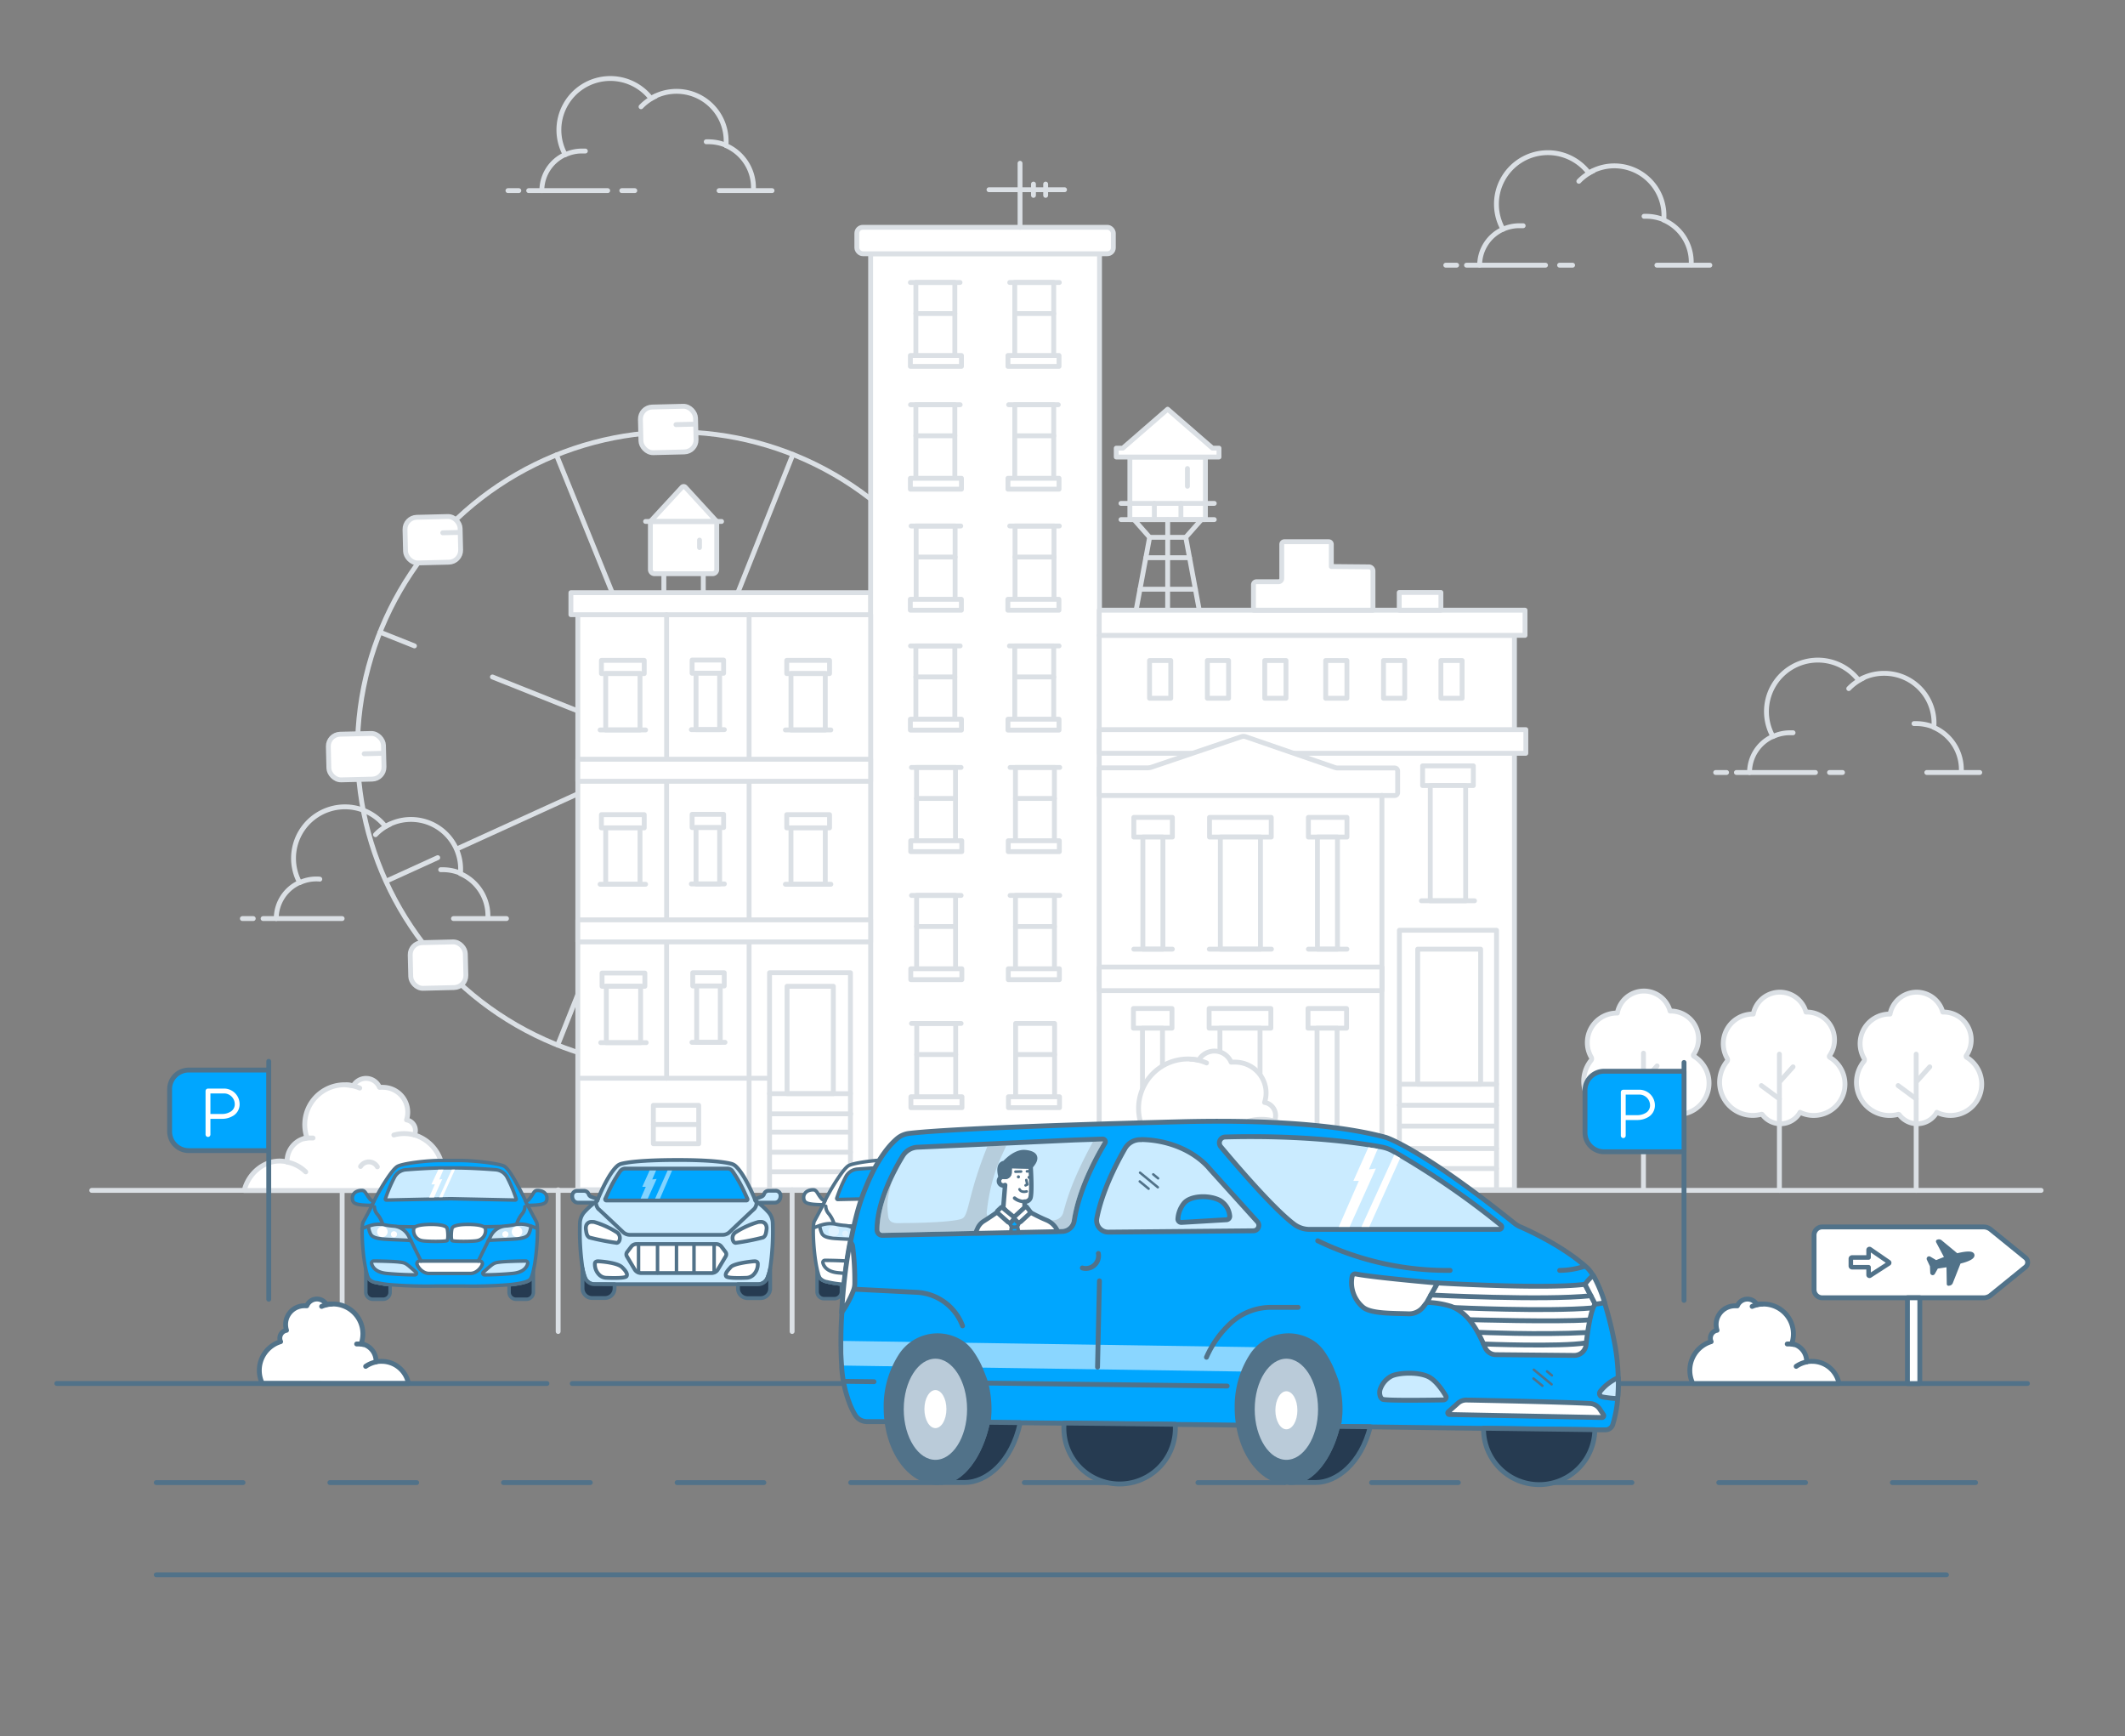<svg xmlns="http://www.w3.org/2000/svg" viewBox="0 0 612 500"><rect x="0" y="0" width="612" height="500" fill="#808080" stroke="none"/><line x1="98.54" y1="342.61" x2="98.54" y2="375.52" style="fill:#fff;stroke:#dbe0e5;stroke-linecap:round;stroke-linejoin:round;stroke-width:1.4px"/><line x1="126.07" y1="246.96" x2="111.41" y2="253.64" style="fill:none;stroke:#dbe0e5;stroke-linecap:round;stroke-linejoin:round;stroke-width:1.4px"/><line x1="247.98" y1="191.4" x2="131.57" y2="244.45" style="fill:none;stroke:#dbe0e5;stroke-linecap:round;stroke-linejoin:round;stroke-width:1.4px"/><line x1="277.73" y1="177.84" x2="260.28" y2="185.79" style="fill:none;stroke:#dbe0e5;stroke-linecap:round;stroke-linejoin:round;stroke-width:1.4px"/><line x1="160.25" y1="131.01" x2="229.04" y2="300.66" style="fill:none;stroke:#dbe0e5;stroke-linecap:round;stroke-linejoin:round;stroke-width:1.4px"/><circle cx="194.48" cy="215.9" r="91.54" style="fill:none;stroke:#dbe0e5;stroke-linecap:round;stroke-linejoin:round;stroke-width:1.4px"/><line x1="228.35" y1="130.86" x2="160.61" y2="300.94" style="fill:none;stroke:#dbe0e5;stroke-linecap:round;stroke-linejoin:round;stroke-width:1.4px"/><line x1="141.82" y1="194.93" x2="279.52" y2="249.77" style="fill:none;stroke:#dbe0e5;stroke-linecap:round;stroke-linejoin:round;stroke-width:1.4px"/><line x1="109.44" y1="182.03" x2="119.36" y2="185.99" style="fill:none;stroke:#dbe0e5;stroke-linecap:round;stroke-linejoin:round;stroke-width:1.4px"/><circle cx="194.59" cy="215.63" r="7.86" style="fill:#fff;stroke:#dbe0e5;stroke-linecap:round;stroke-linejoin:round;stroke-width:1.4px"/><rect x="184.52" y="117.08" width="15.88" height="13.15" rx="3.46" transform="translate(-2.95 4.72) rotate(-1.39)" style="fill:#fff;stroke:#dbe0e5;stroke-linecap:round;stroke-linejoin:round;stroke-width:1.4px"/><rect x="188.75" y="300.07" width="15.88" height="13.15" rx="3.46" transform="translate(-7.4 4.87) rotate(-1.39)" style="fill:#fff;stroke:#dbe0e5;stroke-linecap:round;stroke-linejoin:round;stroke-width:1.4px"/><rect x="116.72" y="148.83" width="15.88" height="13.15" rx="3.46" transform="translate(-3.74 3.08) rotate(-1.39)" style="fill:#fff;stroke:#dbe0e5;stroke-linecap:round;stroke-linejoin:round;stroke-width:1.4px"/><rect x="252.34" y="145.53" width="15.88" height="13.15" rx="3.46" transform="translate(-3.62 6.37) rotate(-1.39)" style="fill:#fff;stroke:#dbe0e5;stroke-linecap:round;stroke-linejoin:round;stroke-width:1.4px"/><rect x="94.65" y="211.3" width="15.88" height="13.15" rx="3.46" transform="translate(-5.27 2.56) rotate(-1.39)" style="fill:#fff;stroke:#dbe0e5;stroke-linecap:round;stroke-linejoin:round;stroke-width:1.4px"/><rect x="278.87" y="206.82" width="15.88" height="13.15" rx="3.46" transform="translate(-5.1 7.04) rotate(-1.39)" style="fill:#fff;stroke:#dbe0e5;stroke-linecap:round;stroke-linejoin:round;stroke-width:1.4px"/><rect x="118.23" y="271.32" width="15.88" height="13.15" rx="3.46" transform="translate(-6.72 3.15) rotate(-1.39)" style="fill:#fff;stroke:#dbe0e5;stroke-linecap:round;stroke-linejoin:round;stroke-width:1.4px"/><rect x="253.85" y="268.02" width="15.88" height="13.15" rx="3.46" transform="translate(-6.6 6.45) rotate(-1.39)" style="fill:#fff;stroke:#dbe0e5;stroke-linecap:round;stroke-linejoin:round;stroke-width:1.4px"/><circle cx="194.64" cy="215.9" r="2.32" style="fill:#fff;stroke:#dbe0e5;stroke-linecap:round;stroke-linejoin:round;stroke-width:1.4px"/><line x1="127.51" y1="153.42" x2="132.34" y2="153.31" style="fill:#fff;stroke:#dbe0e5;stroke-linecap:round;stroke-linejoin:round;stroke-width:1.4px"/><line x1="194.68" y1="122.27" x2="199.52" y2="122.15" style="fill:#fff;stroke:#dbe0e5;stroke-linecap:round;stroke-linejoin:round;stroke-width:1.4px"/><line x1="262.92" y1="150.94" x2="267.75" y2="150.83" style="fill:#fff;stroke:#dbe0e5;stroke-linecap:round;stroke-linejoin:round;stroke-width:1.4px"/><line x1="104.89" y1="217.05" x2="109.72" y2="216.93" style="fill:#fff;stroke:#dbe0e5;stroke-linecap:round;stroke-linejoin:round;stroke-width:1.4px"/><line x1="199.11" y1="305.96" x2="203.94" y2="305.84" style="fill:#fff;stroke:#dbe0e5;stroke-linecap:round;stroke-linejoin:round;stroke-width:1.4px"/><line x1="26.42" y1="342.77" x2="587.84" y2="342.77" style="fill:none;stroke:#dbe0e5;stroke-linecap:round;stroke-linejoin:round;stroke-width:1.4px"/><line x1="274.87" y1="168.07" x2="276.89" y2="168.07" style="fill:none;stroke:#dbe0e5;stroke-linecap:round;stroke-linejoin:round;stroke-width:1.4px"/><rect x="250.74" y="73.06" width="65.92" height="269.52" style="fill:#fff;stroke:#dbe0e5;stroke-linecap:round;stroke-linejoin:round;stroke-width:1.4px"/><rect x="246.77" y="65.45" width="73.87" height="7.61" rx="1.72" style="fill:#fff;stroke:#dbe0e5;stroke-linecap:round;stroke-linejoin:round;stroke-width:1.4px"/><rect x="263.85" y="151.46" width="11.22" height="23.15" style="fill:#fff;stroke:#dbe0e5;stroke-linecap:round;stroke-linejoin:round;stroke-width:1.4px"/><line x1="263.85" y1="160.4" x2="275.07" y2="160.4" style="fill:#fff;stroke:#dbe0e5;stroke-linecap:round;stroke-linejoin:round;stroke-width:1.4px"/><rect x="292.33" y="151.46" width="11.22" height="23.15" style="fill:#fff;stroke:#dbe0e5;stroke-linecap:round;stroke-linejoin:round;stroke-width:1.4px"/><line x1="292.33" y1="160.4" x2="303.55" y2="160.4" style="fill:#fff;stroke:#dbe0e5;stroke-linecap:round;stroke-linejoin:round;stroke-width:1.4px"/><rect x="263.77" y="185.99" width="11.22" height="23.15" style="fill:#fff;stroke:#dbe0e5;stroke-linecap:round;stroke-linejoin:round;stroke-width:1.4px"/><line x1="263.77" y1="194.93" x2="274.99" y2="194.93" style="fill:#fff;stroke:#dbe0e5;stroke-linecap:round;stroke-linejoin:round;stroke-width:1.4px"/><rect x="292.25" y="185.99" width="11.22" height="23.15" style="fill:#fff;stroke:#dbe0e5;stroke-linecap:round;stroke-linejoin:round;stroke-width:1.4px"/><line x1="292.25" y1="194.93" x2="303.48" y2="194.93" style="fill:#fff;stroke:#dbe0e5;stroke-linecap:round;stroke-linejoin:round;stroke-width:1.4px"/><rect x="262.19" y="207.09" width="14.71" height="3.14" style="fill:#fff;stroke:#dbe0e5;stroke-linecap:round;stroke-linejoin:round;stroke-width:1.4px"/><rect x="290.29" y="207.09" width="14.71" height="3.14" style="fill:#fff;stroke:#dbe0e5;stroke-linecap:round;stroke-linejoin:round;stroke-width:1.4px"/><rect x="262.17" y="172.57" width="14.71" height="3.14" style="fill:#fff;stroke:#dbe0e5;stroke-linecap:round;stroke-linejoin:round;stroke-width:1.4px"/><rect x="290.26" y="172.57" width="14.71" height="3.14" style="fill:#fff;stroke:#dbe0e5;stroke-linecap:round;stroke-linejoin:round;stroke-width:1.4px"/><rect x="263.77" y="81.34" width="11.22" height="23.15" style="fill:#fff;stroke:#dbe0e5;stroke-linecap:round;stroke-linejoin:round;stroke-width:1.4px"/><line x1="263.77" y1="90.29" x2="274.99" y2="90.29" style="fill:#fff;stroke:#dbe0e5;stroke-linecap:round;stroke-linejoin:round;stroke-width:1.4px"/><rect x="292.25" y="81.34" width="11.22" height="23.15" style="fill:#fff;stroke:#dbe0e5;stroke-linecap:round;stroke-linejoin:round;stroke-width:1.4px"/><line x1="292.25" y1="90.29" x2="303.48" y2="90.29" style="fill:#fff;stroke:#dbe0e5;stroke-linecap:round;stroke-linejoin:round;stroke-width:1.4px"/><rect x="263.77" y="116.54" width="11.22" height="23.15" style="fill:#fff;stroke:#dbe0e5;stroke-linecap:round;stroke-linejoin:round;stroke-width:1.4px"/><line x1="263.77" y1="125.48" x2="274.99" y2="125.48" style="fill:#fff;stroke:#dbe0e5;stroke-linecap:round;stroke-linejoin:round;stroke-width:1.4px"/><rect x="292.25" y="116.54" width="11.22" height="23.15" style="fill:#fff;stroke:#dbe0e5;stroke-linecap:round;stroke-linejoin:round;stroke-width:1.4px"/><line x1="292.25" y1="125.48" x2="303.48" y2="125.48" style="fill:#fff;stroke:#dbe0e5;stroke-linecap:round;stroke-linejoin:round;stroke-width:1.4px"/><rect x="262.19" y="137.72" width="14.71" height="3.14" style="fill:#fff;stroke:#dbe0e5;stroke-linecap:round;stroke-linejoin:round;stroke-width:1.4px"/><rect x="290.29" y="137.72" width="14.71" height="3.14" style="fill:#fff;stroke:#dbe0e5;stroke-linecap:round;stroke-linejoin:round;stroke-width:1.4px"/><rect x="262.19" y="102.36" width="14.71" height="3.14" style="fill:#fff;stroke:#dbe0e5;stroke-linecap:round;stroke-linejoin:round;stroke-width:1.4px"/><rect x="290.29" y="102.36" width="14.71" height="3.14" style="fill:#fff;stroke:#dbe0e5;stroke-linecap:round;stroke-linejoin:round;stroke-width:1.4px"/><rect x="263.96" y="220.98" width="11.22" height="23.15" style="fill:#fff;stroke:#dbe0e5;stroke-linecap:round;stroke-linejoin:round;stroke-width:1.4px"/><line x1="263.96" y1="229.92" x2="275.19" y2="229.92" style="fill:#fff;stroke:#dbe0e5;stroke-linecap:round;stroke-linejoin:round;stroke-width:1.4px"/><rect x="292.45" y="220.98" width="11.22" height="23.15" style="fill:#fff;stroke:#dbe0e5;stroke-linecap:round;stroke-linejoin:round;stroke-width:1.4px"/><line x1="292.45" y1="229.92" x2="303.67" y2="229.92" style="fill:#fff;stroke:#dbe0e5;stroke-linecap:round;stroke-linejoin:round;stroke-width:1.4px"/><rect x="262.28" y="242.09" width="14.71" height="3.14" style="fill:#fff;stroke:#dbe0e5;stroke-linecap:round;stroke-linejoin:round;stroke-width:1.4px"/><rect x="290.38" y="242.09" width="14.71" height="3.14" style="fill:#fff;stroke:#dbe0e5;stroke-linecap:round;stroke-linejoin:round;stroke-width:1.4px"/><rect x="263.98" y="257.84" width="11.22" height="23.15" style="fill:#fff;stroke:#dbe0e5;stroke-linecap:round;stroke-linejoin:round;stroke-width:1.4px"/><line x1="263.98" y1="266.79" x2="275.2" y2="266.79" style="fill:#fff;stroke:#dbe0e5;stroke-linecap:round;stroke-linejoin:round;stroke-width:1.4px"/><rect x="292.46" y="257.84" width="11.22" height="23.15" style="fill:#fff;stroke:#dbe0e5;stroke-linecap:round;stroke-linejoin:round;stroke-width:1.4px"/><line x1="292.46" y1="266.79" x2="303.68" y2="266.79" style="fill:#fff;stroke:#dbe0e5;stroke-linecap:round;stroke-linejoin:round;stroke-width:1.4px"/><rect x="262.3" y="278.95" width="14.71" height="3.14" style="fill:#fff;stroke:#dbe0e5;stroke-linecap:round;stroke-linejoin:round;stroke-width:1.4px"/><rect x="290.39" y="278.95" width="14.71" height="3.14" style="fill:#fff;stroke:#dbe0e5;stroke-linecap:round;stroke-linejoin:round;stroke-width:1.4px"/><rect x="264.02" y="294.7" width="11.22" height="23.15" style="fill:#fff;stroke:#dbe0e5;stroke-linecap:round;stroke-linejoin:round;stroke-width:1.4px"/><line x1="264.02" y1="303.65" x2="275.24" y2="303.65" style="fill:#fff;stroke:#dbe0e5;stroke-linecap:round;stroke-linejoin:round;stroke-width:1.4px"/><rect x="292.5" y="294.7" width="11.22" height="23.15" style="fill:#fff;stroke:#dbe0e5;stroke-linecap:round;stroke-linejoin:round;stroke-width:1.4px"/><line x1="292.5" y1="303.65" x2="303.72" y2="303.65" style="fill:#fff;stroke:#dbe0e5;stroke-linecap:round;stroke-linejoin:round;stroke-width:1.4px"/><rect x="262.34" y="315.81" width="14.71" height="3.14" style="fill:#fff;stroke:#dbe0e5;stroke-linecap:round;stroke-linejoin:round;stroke-width:1.4px"/><rect x="290.43" y="315.81" width="14.71" height="3.14" style="fill:#fff;stroke:#dbe0e5;stroke-linecap:round;stroke-linejoin:round;stroke-width:1.4px"/><line x1="262.19" y1="81.34" x2="276.49" y2="81.34" style="fill:#fff;stroke:#dbe0e5;stroke-linecap:round;stroke-linejoin:round;stroke-width:1.4px"/><line x1="290.8" y1="81.34" x2="305.09" y2="81.34" style="fill:#fff;stroke:#dbe0e5;stroke-linecap:round;stroke-linejoin:round;stroke-width:1.4px"/><line x1="290.49" y1="116.54" x2="304.79" y2="116.54" style="fill:#fff;stroke:#dbe0e5;stroke-linecap:round;stroke-linejoin:round;stroke-width:1.4px"/><line x1="262.23" y1="116.54" x2="276.53" y2="116.54" style="fill:#fff;stroke:#dbe0e5;stroke-linecap:round;stroke-linejoin:round;stroke-width:1.4px"/><line x1="290.8" y1="151.46" x2="305.09" y2="151.46" style="fill:#fff;stroke:#dbe0e5;stroke-linecap:round;stroke-linejoin:round;stroke-width:1.4px"/><line x1="262.4" y1="151.46" x2="276.7" y2="151.46" style="fill:#fff;stroke:#dbe0e5;stroke-linecap:round;stroke-linejoin:round;stroke-width:1.4px"/><line x1="290.72" y1="185.99" x2="305.01" y2="185.99" style="fill:#fff;stroke:#dbe0e5;stroke-linecap:round;stroke-linejoin:round;stroke-width:1.4px"/><line x1="262.23" y1="185.99" x2="276.53" y2="185.99" style="fill:#fff;stroke:#dbe0e5;stroke-linecap:round;stroke-linejoin:round;stroke-width:1.4px"/><line x1="290.91" y1="220.98" x2="305.21" y2="220.98" style="fill:#fff;stroke:#dbe0e5;stroke-linecap:round;stroke-linejoin:round;stroke-width:1.4px"/><line x1="262.49" y1="220.98" x2="276.79" y2="220.98" style="fill:#fff;stroke:#dbe0e5;stroke-linecap:round;stroke-linejoin:round;stroke-width:1.4px"/><line x1="290.91" y1="257.84" x2="305.21" y2="257.84" style="fill:#fff;stroke:#dbe0e5;stroke-linecap:round;stroke-linejoin:round;stroke-width:1.4px"/><line x1="262.51" y1="257.84" x2="276.8" y2="257.84" style="fill:#fff;stroke:#dbe0e5;stroke-linecap:round;stroke-linejoin:round;stroke-width:1.4px"/><line x1="262.51" y1="294.7" x2="276.8" y2="294.7" style="fill:#fff;stroke:#dbe0e5;stroke-linecap:round;stroke-linejoin:round;stroke-width:1.4px"/><line x1="293.77" y1="65.45" x2="293.77" y2="47.01" style="fill:#fff;stroke:#dbe0e5;stroke-linecap:round;stroke-linejoin:round;stroke-width:1.4px"/><line x1="284.83" y1="54.63" x2="306.59" y2="54.63" style="fill:#fff;stroke:#dbe0e5;stroke-linecap:round;stroke-linejoin:round;stroke-width:1.4px"/><line x1="297.64" y1="53" x2="297.64" y2="56.26" style="fill:none;stroke:#dbe0e5;stroke-linecap:round;stroke-linejoin:round;stroke-width:1.4px"/><line x1="301.15" y1="53" x2="301.15" y2="56.26" style="fill:none;stroke:#dbe0e5;stroke-linecap:round;stroke-linejoin:round;stroke-width:1.4px"/><rect x="166.41" y="177" width="84.33" height="165.58" style="fill:#fff;stroke:#dbe0e5;stroke-linecap:round;stroke-linejoin:round;stroke-width:1.4px"/><polygon points="250.7 177 191.35 177 164.42 177 164.42 170.66 250.7 170.66 250.7 177" style="fill:#fff;stroke:#dbe0e5;stroke-linecap:round;stroke-linejoin:round;stroke-width:1.4px"/><line x1="191.98" y1="310.48" x2="191.98" y2="177" style="fill:#fff;stroke:#dbe0e5;stroke-linecap:round;stroke-linejoin:round;stroke-width:1.4px"/><rect x="173.21" y="190.15" width="12.33" height="3.81" style="fill:#fff;stroke:#dbe0e5;stroke-linecap:round;stroke-linejoin:round;stroke-width:1.4px"/><rect x="174.44" y="193.96" width="9.88" height="16.23" style="fill:#fff;stroke:#dbe0e5;stroke-linecap:round;stroke-linejoin:round;stroke-width:1.4px"/><line x1="172.83" y1="210.19" x2="185.93" y2="210.19" style="fill:#fff;stroke:#dbe0e5;stroke-linecap:round;stroke-linejoin:round;stroke-width:1.4px"/><rect x="199.33" y="190.06" width="9.07" height="3.81" style="fill:#fff;stroke:#dbe0e5;stroke-linecap:round;stroke-linejoin:round;stroke-width:1.4px"/><rect x="200.46" y="193.87" width="6.8" height="16.23" style="fill:#fff;stroke:#dbe0e5;stroke-linecap:round;stroke-linejoin:round;stroke-width:1.4px"/><line x1="199.1" y1="210.1" x2="208.62" y2="210.1" style="fill:#fff;stroke:#dbe0e5;stroke-linecap:round;stroke-linejoin:round;stroke-width:1.4px"/><rect x="226.58" y="190.15" width="12.33" height="3.81" style="fill:#fff;stroke:#dbe0e5;stroke-linecap:round;stroke-linejoin:round;stroke-width:1.4px"/><rect x="227.8" y="193.96" width="9.88" height="16.23" style="fill:#fff;stroke:#dbe0e5;stroke-linecap:round;stroke-linejoin:round;stroke-width:1.4px"/><line x1="226.19" y1="210.19" x2="239.29" y2="210.19" style="fill:#fff;stroke:#dbe0e5;stroke-linecap:round;stroke-linejoin:round;stroke-width:1.4px"/><line x1="215.74" y1="342.58" x2="215.74" y2="177" style="fill:#fff;stroke:#dbe0e5;stroke-linecap:round;stroke-linejoin:round;stroke-width:1.4px"/><polygon points="250.74 224.97 192.73 224.97 166.41 224.97 166.41 218.62 250.74 218.62 250.74 224.97" style="fill:#fff;stroke:#dbe0e5;stroke-linecap:round;stroke-linejoin:round;stroke-width:1.4px"/><rect x="173.21" y="234.58" width="12.33" height="3.81" style="fill:#fff;stroke:#dbe0e5;stroke-linecap:round;stroke-linejoin:round;stroke-width:1.4px"/><rect x="174.44" y="238.39" width="9.88" height="16.23" style="fill:#fff;stroke:#dbe0e5;stroke-linecap:round;stroke-linejoin:round;stroke-width:1.4px"/><line x1="172.83" y1="254.62" x2="185.93" y2="254.62" style="fill:#fff;stroke:#dbe0e5;stroke-linecap:round;stroke-linejoin:round;stroke-width:1.4px"/><rect x="199.33" y="234.49" width="9.07" height="3.81" style="fill:#fff;stroke:#dbe0e5;stroke-linecap:round;stroke-linejoin:round;stroke-width:1.4px"/><rect x="200.46" y="238.3" width="6.8" height="16.23" style="fill:#fff;stroke:#dbe0e5;stroke-linecap:round;stroke-linejoin:round;stroke-width:1.4px"/><line x1="199.1" y1="254.53" x2="208.62" y2="254.53" style="fill:#fff;stroke:#dbe0e5;stroke-linecap:round;stroke-linejoin:round;stroke-width:1.4px"/><rect x="226.58" y="234.58" width="12.33" height="3.81" style="fill:#fff;stroke:#dbe0e5;stroke-linecap:round;stroke-linejoin:round;stroke-width:1.4px"/><rect x="227.8" y="238.39" width="9.88" height="16.23" style="fill:#fff;stroke:#dbe0e5;stroke-linecap:round;stroke-linejoin:round;stroke-width:1.4px"/><line x1="226.19" y1="254.62" x2="239.29" y2="254.62" style="fill:#fff;stroke:#dbe0e5;stroke-linecap:round;stroke-linejoin:round;stroke-width:1.4px"/><rect x="173.39" y="280.19" width="12.33" height="3.81" style="fill:#fff;stroke:#dbe0e5;stroke-linecap:round;stroke-linejoin:round;stroke-width:1.4px"/><rect x="174.62" y="284" width="9.88" height="16.23" style="fill:#fff;stroke:#dbe0e5;stroke-linecap:round;stroke-linejoin:round;stroke-width:1.4px"/><line x1="173.01" y1="300.23" x2="186.11" y2="300.23" style="fill:#fff;stroke:#dbe0e5;stroke-linecap:round;stroke-linejoin:round;stroke-width:1.4px"/><rect x="199.51" y="280.1" width="9.07" height="3.81" style="fill:#fff;stroke:#dbe0e5;stroke-linecap:round;stroke-linejoin:round;stroke-width:1.4px"/><rect x="200.64" y="283.91" width="6.8" height="16.23" style="fill:#fff;stroke:#dbe0e5;stroke-linecap:round;stroke-linejoin:round;stroke-width:1.4px"/><line x1="199.28" y1="300.14" x2="208.8" y2="300.14" style="fill:#fff;stroke:#dbe0e5;stroke-linecap:round;stroke-linejoin:round;stroke-width:1.4px"/><polygon points="250.74 271.22 192.73 271.22 166.41 271.22 166.41 264.87 250.74 264.87 250.74 271.22" style="fill:#fff;stroke:#dbe0e5;stroke-linecap:round;stroke-linejoin:round;stroke-width:1.4px"/><line x1="166.98" y1="310.48" x2="220.82" y2="310.48" style="fill:#fff;stroke:#dbe0e5;stroke-linecap:round;stroke-linejoin:round;stroke-width:1.4px"/><rect x="188.17" y="318.28" width="13.06" height="11.06" style="fill:#fff;stroke:#dbe0e5;stroke-linecap:round;stroke-linejoin:round;stroke-width:1.4px"/><rect x="221.63" y="280.1" width="23.3" height="62.48" style="fill:#fff;stroke:#dbe0e5;stroke-linecap:round;stroke-linejoin:round;stroke-width:1.4px"/><rect x="226.67" y="284" width="13.33" height="30.92" style="fill:#fff;stroke:#dbe0e5;stroke-linecap:round;stroke-linejoin:round;stroke-width:1.4px"/><line x1="221.63" y1="314.92" x2="244.94" y2="314.92" style="fill:none;stroke:#dbe0e5;stroke-linecap:round;stroke-linejoin:round;stroke-width:1.4px"/><line x1="221.99" y1="320.73" x2="245.01" y2="320.73" style="fill:none;stroke:#dbe0e5;stroke-linecap:round;stroke-linejoin:round;stroke-width:1.4px"/><line x1="221.82" y1="325.99" x2="244.83" y2="325.99" style="fill:#fff;stroke:#dbe0e5;stroke-linecap:round;stroke-linejoin:round;stroke-width:1.4px"/><line x1="221.93" y1="331.79" x2="244.94" y2="331.79" style="fill:none;stroke:#dbe0e5;stroke-linecap:round;stroke-linejoin:round;stroke-width:1.4px"/><line x1="221.79" y1="337.41" x2="244.8" y2="337.41" style="fill:#fff;stroke:#dbe0e5;stroke-linecap:round;stroke-linejoin:round;stroke-width:1.4px"/><line x1="188.17" y1="323.81" x2="201.23" y2="323.81" style="fill:none;stroke:#dbe0e5;stroke-linecap:round;stroke-linejoin:round;stroke-width:1.4px"/><path d="M187.32,150.15h19.1a0,0,0,0,1,0,0V164a1.2,1.2,0,0,1-1.2,1.2H188.51a1.2,1.2,0,0,1-1.2-1.2V150.15A0,0,0,0,1,187.32,150.15Z" style="fill:#fff;stroke:#dbe0e5;stroke-linecap:round;stroke-linejoin:round;stroke-width:1.4px"/><path d="M196.37,140.34l-9.05,9.81h19.1l-9-9.81A.68.68,0,0,0,196.37,140.34Z" style="fill:#fff;stroke:#dbe0e5;stroke-linecap:round;stroke-linejoin:round;stroke-width:1.4px"/><line x1="185.93" y1="150.15" x2="207.81" y2="150.15" style="fill:#fff;stroke:#dbe0e5;stroke-linecap:round;stroke-linejoin:round;stroke-width:1.4px"/><line x1="191.19" y1="170.41" x2="191.19" y2="165.55" style="fill:#fff;stroke:#dbe0e5;stroke-linecap:round;stroke-linejoin:round;stroke-width:1.4px"/><line x1="202.55" y1="170.49" x2="202.55" y2="165.19" style="fill:#fff;stroke:#dbe0e5;stroke-linecap:round;stroke-linejoin:round;stroke-width:1.4px"/><line x1="201.46" y1="155.52" x2="201.46" y2="157.67" style="fill:#fff;stroke:#dbe0e5;stroke-linecap:round;stroke-linejoin:round;stroke-width:1.4px"/><polygon points="347.16 149.62 325.4 149.62 325.4 131.6 336.28 131.6 347.16 131.6 347.16 149.62" style="fill:#fff;stroke:#dbe0e5;stroke-linecap:round;stroke-linejoin:round;stroke-width:1.4px"/><polygon points="351.07 129.05 351.07 131.6 321.48 131.6 321.48 129.05 323.36 129.05 336.28 117.83 349.2 129.05 351.07 129.05" style="fill:#fff;stroke:#dbe0e5;stroke-linecap:round;stroke-linejoin:round;stroke-width:1.4px"/><polyline points="322.85 149.62 336.3 149.62 349.71 149.62" style="fill:#fff;stroke:#dbe0e5;stroke-linecap:round;stroke-linejoin:round;stroke-width:1.4px"/><line x1="322.84" y1="144.95" x2="349.71" y2="144.95" style="fill:#fff;stroke:#dbe0e5;stroke-linecap:round;stroke-linejoin:round;stroke-width:1.4px"/><line x1="332.45" y1="144.95" x2="332.45" y2="149.62" style="fill:#fff;stroke:#dbe0e5;stroke-linecap:round;stroke-linejoin:round;stroke-width:1.4px"/><line x1="340.1" y1="144.95" x2="340.1" y2="149.62" style="fill:#fff;stroke:#dbe0e5;stroke-linecap:round;stroke-linejoin:round;stroke-width:1.4px"/><line x1="341.98" y1="134.91" x2="341.98" y2="140.02" style="fill:#fff;stroke:#dbe0e5;stroke-linecap:round;stroke-linejoin:round;stroke-width:1.4px"/><polyline points="326.59 149.62 331.09 154.72 327.18 175.81" style="fill:none;stroke:#dbe0e5;stroke-linecap:round;stroke-linejoin:round;stroke-width:1.4px"/><polyline points="346.01 149.62 341.5 154.72 345.41 175.81" style="fill:none;stroke:#dbe0e5;stroke-linecap:round;stroke-linejoin:round;stroke-width:1.4px"/><line x1="331.09" y1="154.72" x2="341.5" y2="154.72" style="fill:none;stroke:#dbe0e5;stroke-linecap:round;stroke-linejoin:round;stroke-width:1.4px"/><line x1="330.01" y1="160.59" x2="342.59" y2="160.59" style="fill:none;stroke:#dbe0e5;stroke-linecap:round;stroke-linejoin:round;stroke-width:1.4px"/><line x1="328.32" y1="169.66" x2="344.27" y2="169.66" style="fill:none;stroke:#dbe0e5;stroke-linecap:round;stroke-linejoin:round;stroke-width:1.4px"/><line x1="336.28" y1="176.15" x2="336.3" y2="149.62" style="fill:#fff;stroke:#dbe0e5;stroke-linecap:round;stroke-linejoin:round;stroke-width:1.4px"/><rect x="316.58" y="182.95" width="119.58" height="159.63" style="fill:#fff;stroke:#dbe0e5;stroke-linecap:round;stroke-linejoin:round;stroke-width:1.4px"/><rect x="316.58" y="210.1" width="122.86" height="6.81" style="fill:#fff;stroke:#dbe0e5;stroke-linecap:round;stroke-linejoin:round;stroke-width:1.4px"/><rect x="331.07" y="190.19" width="6.11" height="10.87" style="fill:#fff;stroke:#dbe0e5;stroke-linecap:round;stroke-linejoin:round;stroke-width:1.4px"/><rect x="347.72" y="190.19" width="6.11" height="10.87" style="fill:#fff;stroke:#dbe0e5;stroke-linecap:round;stroke-linejoin:round;stroke-width:1.4px"/><rect x="364.25" y="190.19" width="6.11" height="10.87" style="fill:#fff;stroke:#dbe0e5;stroke-linecap:round;stroke-linejoin:round;stroke-width:1.4px"/><rect x="381.8" y="190.19" width="6.11" height="10.87" style="fill:#fff;stroke:#dbe0e5;stroke-linecap:round;stroke-linejoin:round;stroke-width:1.4px"/><rect x="398.45" y="190.19" width="6.11" height="10.87" style="fill:#fff;stroke:#dbe0e5;stroke-linecap:round;stroke-linejoin:round;stroke-width:1.4px"/><rect x="414.98" y="190.19" width="6.11" height="10.87" style="fill:#fff;stroke:#dbe0e5;stroke-linecap:round;stroke-linejoin:round;stroke-width:1.4px"/><rect x="316.58" y="175.7" width="122.63" height="7.25" style="fill:#fff;stroke:#dbe0e5;stroke-linecap:round;stroke-linejoin:round;stroke-width:1.4px"/><path d="M361,175.7v-7.32a.86.86,0,0,1,.86-.87h6.34a.94.94,0,0,0,.95-.95v-9.83a.74.74,0,0,1,.74-.74h12.79a.74.74,0,0,1,.74.74v6.4l10.82.1a1.2,1.2,0,0,1,1.18,1.19V175.7Z" style="fill:#fff;stroke:#dbe0e5;stroke-linecap:round;stroke-linejoin:round;stroke-width:1.4px"/><rect x="402.98" y="170.6" width="12" height="5.1" style="fill:#fff;stroke:#dbe0e5;stroke-linecap:round;stroke-linejoin:round;stroke-width:1.4px"/><path d="M402.53,222v6.22a.86.86,0,0,1-.86.85H316.58V221.1h13.88a3.82,3.82,0,0,0,1.2-.2l25.89-8.77a1.9,1.9,0,0,1,1.18,0L384.45,221a2.43,2.43,0,0,0,.84.14h16.38A.87.87,0,0,1,402.53,222Z" style="fill:#fff;stroke:#dbe0e5;stroke-linecap:round;stroke-linejoin:round;stroke-width:1.4px"/><rect x="326.54" y="235.37" width="11.1" height="5.66" style="fill:#fff;stroke:#dbe0e5;stroke-linecap:round;stroke-linejoin:round;stroke-width:1.4px"/><rect x="329.15" y="241.03" width="5.77" height="32.27" style="fill:#fff;stroke:#dbe0e5;stroke-linecap:round;stroke-linejoin:round;stroke-width:1.4px"/><line x1="326.54" y1="273.31" x2="337.64" y2="273.31" style="fill:#fff;stroke:#dbe0e5;stroke-linecap:round;stroke-linejoin:round;stroke-width:1.4px"/><rect x="376.82" y="235.37" width="11.1" height="5.66" style="fill:#fff;stroke:#dbe0e5;stroke-linecap:round;stroke-linejoin:round;stroke-width:1.4px"/><rect x="379.42" y="241.03" width="5.77" height="32.27" style="fill:#fff;stroke:#dbe0e5;stroke-linecap:round;stroke-linejoin:round;stroke-width:1.4px"/><line x1="376.82" y1="273.31" x2="387.92" y2="273.31" style="fill:#fff;stroke:#dbe0e5;stroke-linecap:round;stroke-linejoin:round;stroke-width:1.4px"/><rect x="348.34" y="235.37" width="17.78" height="5.66" style="fill:#fff;stroke:#dbe0e5;stroke-linecap:round;stroke-linejoin:round;stroke-width:1.4px"/><rect x="351.46" y="241.03" width="11.55" height="32.27" style="fill:#fff;stroke:#dbe0e5;stroke-linecap:round;stroke-linejoin:round;stroke-width:1.4px"/><line x1="348.28" y1="273.31" x2="366.18" y2="273.31" style="fill:none;stroke:#dbe0e5;stroke-linecap:round;stroke-linejoin:round;stroke-width:1.4px"/><rect x="326.43" y="290.4" width="11.1" height="5.66" style="fill:#fff;stroke:#dbe0e5;stroke-linecap:round;stroke-linejoin:round;stroke-width:1.4px"/><rect x="329.03" y="296.07" width="5.77" height="32.27" style="fill:#fff;stroke:#dbe0e5;stroke-linecap:round;stroke-linejoin:round;stroke-width:1.4px"/><line x1="326.43" y1="328.34" x2="337.53" y2="328.34" style="fill:#fff;stroke:#dbe0e5;stroke-linecap:round;stroke-linejoin:round;stroke-width:1.4px"/><rect x="376.71" y="290.4" width="11.1" height="5.66" style="fill:#fff;stroke:#dbe0e5;stroke-linecap:round;stroke-linejoin:round;stroke-width:1.4px"/><rect x="379.31" y="296.07" width="5.77" height="32.27" style="fill:#fff;stroke:#dbe0e5;stroke-linecap:round;stroke-linejoin:round;stroke-width:1.4px"/><line x1="376.71" y1="328.34" x2="387.8" y2="328.34" style="fill:#fff;stroke:#dbe0e5;stroke-linecap:round;stroke-linejoin:round;stroke-width:1.4px"/><rect x="348.23" y="290.4" width="17.78" height="5.66" style="fill:#fff;stroke:#dbe0e5;stroke-linecap:round;stroke-linejoin:round;stroke-width:1.4px"/><rect x="351.34" y="296.07" width="11.55" height="32.27" style="fill:#fff;stroke:#dbe0e5;stroke-linecap:round;stroke-linejoin:round;stroke-width:1.4px"/><line x1="348.17" y1="328.34" x2="366.06" y2="328.34" style="fill:none;stroke:#dbe0e5;stroke-linecap:round;stroke-linejoin:round;stroke-width:1.4px"/><rect x="316.58" y="278.46" width="81.42" height="6.79" style="fill:#fff;stroke:#dbe0e5;stroke-linecap:round;stroke-linejoin:round;stroke-width:1.4px"/><line x1="397.99" y1="229.03" x2="397.99" y2="342.04" style="fill:#fff;stroke:#dbe0e5;stroke-linecap:round;stroke-linejoin:round;stroke-width:1.4px"/><rect x="409.71" y="220.53" width="14.61" height="5.67" style="fill:#fff;stroke:#dbe0e5;stroke-linecap:round;stroke-linejoin:round;stroke-width:1.4px"/><rect x="411.92" y="226.2" width="10.19" height="33.18" style="fill:#fff;stroke:#dbe0e5;stroke-linecap:round;stroke-linejoin:round;stroke-width:1.4px"/><line x1="409.37" y1="259.38" x2="424.66" y2="259.38" style="fill:#fff;stroke:#dbe0e5;stroke-linecap:round;stroke-linejoin:round;stroke-width:1.4px"/><rect x="403.03" y="267.87" width="27.97" height="74.71" style="fill:#fff;stroke:#dbe0e5;stroke-linecap:round;stroke-linejoin:round;stroke-width:1.4px"/><rect x="408.3" y="273.31" width="18.12" height="38.9" style="fill:#fff;stroke:#dbe0e5;stroke-linecap:round;stroke-linejoin:round;stroke-width:1.4px"/><line x1="403.03" y1="318.26" x2="431" y2="318.26" style="fill:#fff;stroke:#dbe0e5;stroke-linecap:round;stroke-linejoin:round;stroke-width:1.4px"/><line x1="403.37" y1="312.2" x2="431" y2="312.2" style="fill:#fff;stroke:#dbe0e5;stroke-linecap:round;stroke-linejoin:round;stroke-width:1.4px"/><line x1="403.37" y1="324.26" x2="430.83" y2="324.26" style="fill:#fff;stroke:#dbe0e5;stroke-linecap:round;stroke-linejoin:round;stroke-width:1.4px"/><line x1="403.03" y1="330.72" x2="431" y2="330.72" style="fill:#fff;stroke:#dbe0e5;stroke-linecap:round;stroke-linejoin:round;stroke-width:1.4px"/><line x1="403.03" y1="336.49" x2="431" y2="336.49" style="fill:#fff;stroke:#dbe0e5;stroke-linecap:round;stroke-linejoin:round;stroke-width:1.4px"/><path d="M306.28,342.58h69.46A14.27,14.27,0,0,0,367,322.82a3.58,3.58,0,0,0,.37-1.63,3.79,3.79,0,0,0-3.18-3.75,8.75,8.75,0,0,0,.35-4,8.92,8.92,0,0,0-8.56-7.59,10.39,10.39,0,0,0-1.12,0h-.3a5.22,5.22,0,0,0-9.34-.57,13.85,13.85,0,0,0-3.11-.34,14.19,14.19,0,0,0-14.2,14.2,13.93,13.93,0,0,0,.81,4.72,8.38,8.38,0,0,0-7.11,8.27v.3a13.09,13.09,0,0,0-2.75-.3C312.76,332.15,307.67,336.87,306.28,342.58Z" style="fill:#fff;stroke:#dbe0e5;stroke-linecap:round;stroke-linejoin:round;stroke-width:1.4px"/><path d="M328.22,335.94a13.19,13.19,0,0,0-6.64-3.49" style="fill:#fff;stroke:#dbe0e5;stroke-linecap:round;stroke-linejoin:round;stroke-width:1.4px"/><path d="M330.83,323.88c-.2,0-.41,0-.62-.05a8.54,8.54,0,0,0-2.49.25" style="fill:#fff;stroke:#dbe0e5;stroke-linecap:round;stroke-linejoin:round;stroke-width:1.4px"/><path d="M347.48,306.07a13.88,13.88,0,0,0-4.59-1.09" style="fill:#fff;stroke:#dbe0e5;stroke-linecap:round;stroke-linejoin:round;stroke-width:1.4px"/><path d="M367,322.81a13.68,13.68,0,0,0-7.33,0" style="fill:none;stroke:#dbe0e5;stroke-linecap:round;stroke-linejoin:round;stroke-width:1.4px"/><path d="M347.78,334a3.5,3.5,0,0,1,6,.13" style="fill:#fff;stroke:#dbe0e5;stroke-linecap:round;stroke-linejoin:round;stroke-width:1.4px"/><path d="M283.6,365.65v6.25a2,2,0,0,1-2.05,2.05h-3a2.05,2.05,0,0,1-2.05-2.05v-2.12c1.22-.12,2.34-.27,3.29-.46h.05c1.56-.31,2.66-.73,3-1.29a6.22,6.22,0,0,0,.5-1.26l0,0C283.4,366.45,283.51,366.07,283.6,365.65Z" style="fill:#263b51;stroke:#517289;stroke-linecap:round;stroke-linejoin:round"/><path d="M276.52,369.76c1.22-.11,2.33-.26,3.29-.44-.95.19-2.07.34-3.29.46Z" style="fill:#517289;stroke:#517289;stroke-linecap:round;stroke-linejoin:round"/><path d="M283.34,366.76a6.22,6.22,0,0,1-.5,1.26c-.52.91-3.08,1.44-6.32,1.74v-1.41C281.55,368.05,283.28,366.81,283.34,366.76Z" style="fill:#517289;stroke:#517289;stroke-linecap:round;stroke-linejoin:round"/><path d="M242.32,369.77v2.13a2,2,0,0,1-2,2.05h-3a2,2,0,0,1-2-2.05v-6.69a14.21,14.21,0,0,0,.38,1.5h0s0,.05,0,.07l0,0a6.86,6.86,0,0,0,.5,1.26,3.49,3.49,0,0,0,2.11,1.09l.23.06A29.05,29.05,0,0,0,242.32,369.77Z" style="fill:#263b51;stroke:#517289;stroke-linecap:round;stroke-linejoin:round"/><path d="M238.47,369.17a29.5,29.5,0,0,0,3.85.57v0A29.05,29.05,0,0,1,238.47,369.17Z" style="fill:#517289;stroke:#517289;stroke-linecap:round;stroke-linejoin:round"/><path d="M242.32,368.35v1.39c-3.17-.3-5.68-.82-6.19-1.72a6.86,6.86,0,0,1-.5-1.26C235.69,366.81,237.39,368,242.32,368.35Z" style="fill:#517289;stroke:#517289;stroke-linecap:round;stroke-linejoin:round"/><path d="M283.6,365.65c-.09.42-.2.8-.31,1.15a6.16,6.16,0,0,1-.49,1.2c-.32.57-1.4,1-2.94,1.31h-.05c-.95.19-2.07.34-3.29.46-4.22.4-9.62.41-13.2.36l-3.1,0-4.6,0c-3.6.05-9.06,0-13.3-.37a29.05,29.05,0,0,1-3.85-.6l-.23-.06a3.42,3.42,0,0,1-2.09-1.11,5.77,5.77,0,0,1-.5-1.22s0,0,0-.07h0a14.21,14.21,0,0,1-.38-1.5c-1-4.63-1.35-12.42-.75-13.53.77-1.39,2.09-3.88,2.52-4.77l.59-1.21.06-.13c1.45-3,5.05-8.88,6.65-9.88,1.44-.9,8.77-1.8,12.72-1.73,1.62,0,3.24,0,4.87,0,3.95-.07,11.88.8,13.31,1.7,2,1.23,6.27,10.35,6.7,11.25s1.76,3.38,2.52,4.77C285.07,352.82,284.67,361.1,283.6,365.65Z" style="fill:#fff;stroke:#517289;stroke-linecap:round;stroke-linejoin:round"/><path d="M278.64,345a.29.29,0,0,1-.28.38L259.8,345l-18.55.39A.29.29,0,0,1,241,345a40.94,40.94,0,0,1,2.67-6.28,4.1,4.1,0,0,1,3.25-2.07c2.7-.21,7.72-.56,11.43-.52h3c3.72,0,8.73.31,11.43.52a4.12,4.12,0,0,1,3.26,2.07A42,42,0,0,1,278.64,345Z" style="fill:#00a6ff;stroke:#517289;stroke-linecap:round;stroke-linejoin:round"/><path d="M237.61,345.7l-.59,1.21c-4.41-.08-5.4-.43-5.55-1.82s.89-2.48,2.73-2.48c1.05,0,1.15,1.08,2.3,2.43A1.62,1.62,0,0,0,237.61,345.7Z" style="fill:#fff;stroke:#517289;stroke-linecap:round;stroke-linejoin:round"/><path d="M268.88,363.94a4.47,4.47,0,0,1-1.76,2.05,3,3,0,0,1-1.72.53H253.57a3,3,0,0,1-1.72-.53,4.53,4.53,0,0,1-1.76-2.05.76.76,0,0,1,.72-1h17.35A.76.76,0,0,1,268.88,363.94Z" style="fill:#fff;stroke:#517289;stroke-linecap:round;stroke-linejoin:round"/><path d="M249.66,366l.12.11a.44.44,0,0,1-.3.78c-1.66,0-4.85-.08-8.1-.39s-4.14-1.9-4.38-2.86a.58.58,0,0,1,.57-.72c1.62,0,5.77.09,7.32.29C246.83,363.48,246.72,363.45,249.66,366Z" style="fill:#fff;stroke:#517289;stroke-linecap:round;stroke-linejoin:round"/><path d="M269.32,366l-.13.11a.44.44,0,0,0,.3.78c1.66,0,4.85-.08,8.1-.39s4.14-1.9,4.38-2.86a.58.58,0,0,0-.57-.72c-1.62,0-5.77.09-7.32.29C272.14,363.48,272.25,363.45,269.32,366Z" style="fill:#fff;stroke:#517289;stroke-linecap:round;stroke-linejoin:round"/><path d="M237.81,347.32a3.42,3.42,0,0,0,.89,2.19,8.38,8.38,0,0,1,1.51,2.89" style="fill:none;stroke:#517289;stroke-linecap:round;stroke-linejoin:round"/><path d="M244,353c1.82.06,5.45.09,5.45.09" style="fill:#fff;stroke:#517289;stroke-linecap:round;stroke-linejoin:round"/><path d="M236.06,352.9c-.88.29-1.84.72-1.84.72" style="fill:#fff;stroke:#517289;stroke-linecap:round;stroke-linejoin:round"/><path d="M248.32,357.06c-.71-.14-4.95-.24-7.69-.43s-3.54-.74-3.94-1.48a7.12,7.12,0,0,1-.55-1.78.5.5,0,0,1,.37-.6,8.25,8.25,0,0,1,4.12-.29,19.21,19.21,0,0,0,2.78.4,5.28,5.28,0,0,1,4.21,2.81C248,356.48,248.32,357.06,248.32,357.06Z" style="fill:#caebff;stroke:#517289;stroke-linecap:round;stroke-linejoin:round"/><line x1="248.32" y1="357.06" x2="251.23" y2="362.93" style="fill:#fff;stroke:#517289;stroke-linecap:round;stroke-linejoin:round"/><path d="M281.16,347.28a3.46,3.46,0,0,1-.89,2.2,8.28,8.28,0,0,0-1.51,2.88" style="fill:none;stroke:#517289;stroke-linecap:round;stroke-linejoin:round"/><path d="M269.29,353.06c-.43,0,3.55,0,5.43-.09" style="fill:#fff;stroke:#517289;stroke-linecap:round;stroke-linejoin:round"/><path d="M284.74,353.58s-.95-.43-1.83-.71" style="fill:#fff;stroke:#517289;stroke-linecap:round;stroke-linejoin:round"/><path d="M270.65,357c.71-.14,5-.23,7.69-.42s3.54-.74,3.94-1.49a7.6,7.6,0,0,0,.56-1.78.52.52,0,0,0-.37-.6,8.3,8.3,0,0,0-4.13-.28,19.21,19.21,0,0,1-2.78.4,5.24,5.24,0,0,0-4.21,2.81C270.94,356.44,270.65,357,270.65,357Z" style="fill:#caebff;stroke:#517289;stroke-linecap:round;stroke-linejoin:round"/><line x1="270.65" y1="357.02" x2="267.73" y2="362.93" style="fill:#fff;stroke:#517289;stroke-linecap:round;stroke-linejoin:round"/><path d="M281.35,345.7l.58,1.21c4.41-.08,5.41-.43,5.56-1.82s-.9-2.48-2.74-2.48c-1.05,0-1.15,1.08-2.3,2.43A1.62,1.62,0,0,1,281.35,345.7Z" style="fill:#fff;stroke:#517289;stroke-linecap:round;stroke-linejoin:round"/><path d="M249.12,353.76s-.19-.76,1.88-1.14,7.27-.44,7.73.85c.25.7.39,3.26,0,3.59s-6.29.28-7.31,0A2.94,2.94,0,0,1,249.12,353.76Z" style="fill:#fff;stroke:#517289;stroke-linecap:round;stroke-linejoin:round"/><path d="M269.8,353.76s.19-.76-1.89-1.14-7.26-.44-7.73.85c-.25.7-.38,3.26,0,3.59s6.29.28,7.31,0A2.94,2.94,0,0,0,269.8,353.76Z" style="fill:#fff;stroke:#517289;stroke-linecap:round;stroke-linejoin:round"/><path d="M254.16,344.63H255l2.38-5.3-.86.11,1.21-2.83h-1.48l-2,4.24h1l-1.65,3.77h.57Z" style="fill:#fff"/><polygon points="257.43 344.57 261.01 336.61 260.09 336.61 256.45 344.59 257.43 344.57" style="fill:#fff"/><circle cx="240.1" cy="354.51" r="1.53" style="fill:#fff;opacity:0.37"/><circle cx="243.44" cy="355.23" r="0.88" style="fill:#fff;opacity:0.37"/><circle cx="278.88" cy="354.51" r="1.53" style="fill:#fff;opacity:0.37"/><circle cx="275.53" cy="355.23" r="0.88" style="fill:#fff;opacity:0.37"/><path d="M70.33,342.8h56.09a11.52,11.52,0,0,0-7.08-16,2.94,2.94,0,0,0,.3-1.32,3.07,3.07,0,0,0-2.56-3,7.16,7.16,0,0,0-6.64-9.38,6.77,6.77,0,0,0-.9,0h-.24a4.22,4.22,0,0,0-7.55-.46,10.91,10.91,0,0,0-2.51-.28,11.47,11.47,0,0,0-10.82,15.28,6.77,6.77,0,0,0-5.74,6.68v.24a10.78,10.78,0,0,0-2.22-.24C75.56,334.37,71.45,338.18,70.33,342.8Z" style="fill:#fff;stroke:#dbe0e5;stroke-linecap:round;stroke-linejoin:round;stroke-width:1.4px"/><path d="M88.05,337.44a10.56,10.56,0,0,0-5.36-2.82" style="fill:#fff;stroke:#dbe0e5;stroke-linecap:round;stroke-linejoin:round;stroke-width:1.4px"/><path d="M90.15,327.69l-.5,0a7,7,0,0,0-2,.2" style="fill:#fff;stroke:#dbe0e5;stroke-linecap:round;stroke-linejoin:round;stroke-width:1.4px"/><path d="M103.6,313.31a11.24,11.24,0,0,0-3.71-.88" style="fill:#fff;stroke:#dbe0e5;stroke-linecap:round;stroke-linejoin:round;stroke-width:1.4px"/><path d="M119.35,326.83a10.89,10.89,0,0,0-5.92,0" style="fill:none;stroke:#dbe0e5;stroke-linecap:round;stroke-linejoin:round;stroke-width:1.4px"/><path d="M103.84,335.89a2.84,2.84,0,0,1,2.39-1.32,2.81,2.81,0,0,1,2.45,1.42" style="fill:#fff;stroke:#dbe0e5;stroke-linecap:round;stroke-linejoin:round;stroke-width:1.4px"/><path d="M117.63,398.38H75.55a8.64,8.64,0,0,1,5.27-12.05,2.22,2.22,0,0,1-.23-1,2.31,2.31,0,0,1,1.93-2.27,5.56,5.56,0,0,1-.21-2.45A5.41,5.41,0,0,1,87.5,376a5.1,5.1,0,0,1,.68,0h.18a3.16,3.16,0,0,1,5.66-.35,8.33,8.33,0,0,1,1-.16l.39,0h.5a8.6,8.6,0,0,1,8.6,8.61A8.71,8.71,0,0,1,104,387l.27,0,.25.06h.06a5.08,5.08,0,0,1,3.72,4.9v.17A8.22,8.22,0,0,1,110,392,7.83,7.83,0,0,1,117.63,398.38Z" style="fill:#fff;stroke:#517289;stroke-linecap:round;stroke-linejoin:round;stroke-width:1.4px"/><path d="M105.31,393.44a8.27,8.27,0,0,1,3-1.27" style="fill:#fff;stroke:#517289;stroke-linecap:round;stroke-linejoin:round;stroke-width:1.4px"/><path d="M102.72,387c.13,0,.25,0,.38,0a5,5,0,0,1,1.51.15" style="fill:#fff;stroke:#517289;stroke-linecap:round;stroke-linejoin:round;stroke-width:1.4px"/><path d="M92.63,376.18a8.6,8.6,0,0,1,2.79-.66" style="fill:#fff;stroke:#517289;stroke-linecap:round;stroke-linejoin:round;stroke-width:1.4px"/><path d="M492.2,311.88A9,9,0,0,1,479.26,320h0a6.46,6.46,0,0,1-10.83.68.3.3,0,0,0-.32-.11,9.55,9.55,0,0,1-9.88-15.23.79.79,0,0,0,.07-.88,8.4,8.4,0,0,1-1.15-4.25,8.5,8.5,0,0,1,8.5-8.5h.14a7.8,7.8,0,0,1,15.19-.58h.28a8,8,0,0,1,6.49,12.55.32.32,0,0,0,.1.47A9,9,0,0,1,492.2,311.88Z" style="fill:#fff;stroke:#dbe0e5;stroke-linecap:round;stroke-linejoin:round;stroke-width:1.4px"/><polyline points="473.32 342.5 473.32 316.71 473.32 303.26" style="fill:#fff;stroke:#dbe0e5;stroke-linecap:round;stroke-linejoin:round;stroke-width:1.4px"/><line x1="473.58" y1="311" x2="477.24" y2="306.92" style="fill:#fff;stroke:#dbe0e5;stroke-linecap:round;stroke-linejoin:round;stroke-width:1.4px"/><line x1="473.32" y1="316.15" x2="468.12" y2="312.3" style="fill:#fff;stroke:#dbe0e5;stroke-linecap:round;stroke-linejoin:round;stroke-width:1.4px"/><path d="M531.35,312.16a9,9,0,0,1-12.94,8.13h0a6.47,6.47,0,0,1-10.83.69.3.3,0,0,0-.33-.12,9.54,9.54,0,0,1-9.87-15.23.77.77,0,0,0,.06-.87A8.51,8.51,0,0,1,504.8,292h.14a7.81,7.81,0,0,1,15.19-.58h.27A8,8,0,0,1,526.9,304a.32.32,0,0,0,.1.47A9,9,0,0,1,531.35,312.16Z" style="fill:#fff;stroke:#dbe0e5;stroke-linecap:round;stroke-linejoin:round;stroke-width:1.4px"/><polyline points="512.47 342.78 512.47 317 512.47 303.54" style="fill:#fff;stroke:#dbe0e5;stroke-linecap:round;stroke-linejoin:round;stroke-width:1.4px"/><line x1="512.73" y1="311.28" x2="516.39" y2="307.2" style="fill:#fff;stroke:#dbe0e5;stroke-linecap:round;stroke-linejoin:round;stroke-width:1.4px"/><line x1="512.47" y1="316.43" x2="507.27" y2="312.59" style="fill:#fff;stroke:#dbe0e5;stroke-linecap:round;stroke-linejoin:round;stroke-width:1.4px"/><path d="M570.73,312.16a9,9,0,0,1-12.93,8.13h0A6.46,6.46,0,0,1,547,321a.31.31,0,0,0-.33-.12,9.54,9.54,0,0,1-9.87-15.23.77.77,0,0,0,.06-.87A8.51,8.51,0,0,1,544.19,292h.14a7.81,7.81,0,0,1,15.19-.58h.27a8,8,0,0,1,6.5,12.55.32.32,0,0,0,.09.47A9,9,0,0,1,570.73,312.16Z" style="fill:#fff;stroke:#dbe0e5;stroke-linecap:round;stroke-linejoin:round;stroke-width:1.4px"/><polyline points="551.86 342.78 551.86 317 551.86 303.54" style="fill:#fff;stroke:#dbe0e5;stroke-linecap:round;stroke-linejoin:round;stroke-width:1.4px"/><line x1="552.12" y1="311.28" x2="555.77" y2="307.2" style="fill:#fff;stroke:#dbe0e5;stroke-linecap:round;stroke-linejoin:round;stroke-width:1.4px"/><line x1="551.86" y1="316.43" x2="546.66" y2="312.59" style="fill:#fff;stroke:#dbe0e5;stroke-linecap:round;stroke-linejoin:round;stroke-width:1.4px"/><line x1="45" y1="426.91" x2="568.97" y2="426.91" style="fill:none;stroke:#517289;stroke-linecap:round;stroke-linejoin:round;stroke-width:1.4px;stroke-dasharray:25,25"/><path d="M79.56,264.5a11.4,11.4,0,0,1,6.72-10.39A14.81,14.81,0,0,1,111,238a14.3,14.3,0,0,1,21.66,12.26c0,.44,0,.88-.07,1.31a13.2,13.2,0,0,1,7.93,12.11c0,.25,0,.5,0,.75" style="fill:none;stroke:#dbe0e5;stroke-linecap:round;stroke-linejoin:round;stroke-width:1.4px"/><path d="M108.14,240.35a14.13,14.13,0,0,1,4.15-3" style="fill:none;stroke:#dbe0e5;stroke-linecap:round;stroke-linejoin:round;stroke-width:1.4px"/><path d="M86.31,254.16a11.27,11.27,0,0,1,4.79-1.06c.34,0,.67,0,1,.05" style="fill:none;stroke:#dbe0e5;stroke-linecap:round;stroke-linejoin:round;stroke-width:1.4px"/><path d="M126.92,250.43h.52a13.32,13.32,0,0,1,5.14,1" style="fill:none;stroke:#dbe0e5;stroke-linecap:round;stroke-linejoin:round;stroke-width:1.4px"/><line x1="75.77" y1="264.5" x2="98.54" y2="264.5" style="fill:none;stroke:#dbe0e5;stroke-linecap:round;stroke-linejoin:round;stroke-width:1.4px"/><line x1="69.8" y1="264.5" x2="72.94" y2="264.5" style="fill:none;stroke:#dbe0e5;stroke-linecap:round;stroke-linejoin:round;stroke-width:1.4px"/><line x1="130.6" y1="264.5" x2="145.87" y2="264.5" style="fill:none;stroke:#dbe0e5;stroke-linecap:round;stroke-linejoin:round;stroke-width:1.4px"/><polyline points="77.4 305.61 77.4 348.82 77.4 352.59 77.4 374.12" style="fill:#fff;stroke:#517289;stroke-linecap:round;stroke-linejoin:round;stroke-width:1.4px"/><path d="M54.37,308.12h23a0,0,0,0,1,0,0v23.2a0,0,0,0,1,0,0h-23a5.52,5.52,0,0,1-5.52-5.52V313.64A5.52,5.52,0,0,1,54.37,308.12Z" style="fill:#00a6ff;stroke:#517289;stroke-linecap:round;stroke-linejoin:round;stroke-width:1.4px"/><path d="M59.9,321.47h4a5.26,5.26,0,0,0,2.64-.64,3.15,3.15,0,0,0,1.77-2.77,3.8,3.8,0,0,0-3.54-3.9H59.9v12.52" style="fill:none;stroke:#fff;stroke-linecap:round;stroke-linejoin:round;stroke-width:1.4px"/><line x1="560.58" y1="453.47" x2="45" y2="453.47" style="fill:none;stroke:#517289;stroke-linecap:round;stroke-linejoin:round;stroke-width:1.4px"/><line x1="164.8" y1="398.38" x2="583.9" y2="398.38" style="fill:none;stroke:#517289;stroke-linecap:round;stroke-linejoin:round;stroke-width:1.4px"/><polyline points="16.36 398.37 85.16 398.37 95.25 398.38 157.52 398.38" style="fill:none;stroke:#517289;stroke-linecap:round;stroke-linejoin:round;stroke-width:1.4px"/><path d="M156.05,54.89a11.4,11.4,0,0,1,6.72-10.39,14.81,14.81,0,0,1,24.71-16.16A14.29,14.29,0,0,1,209.13,40.6c0,.44,0,.88-.06,1.31A13.2,13.2,0,0,1,217,54c0,.25,0,.5,0,.75" style="fill:none;stroke:#dbe0e5;stroke-linecap:round;stroke-linejoin:round;stroke-width:1.4px"/><path d="M184.62,30.74a14.18,14.18,0,0,1,4.16-3" style="fill:none;stroke:#dbe0e5;stroke-linecap:round;stroke-linejoin:round;stroke-width:1.4px"/><path d="M162.79,44.55a11.31,11.31,0,0,1,4.79-1.06c.34,0,.68,0,1,0" style="fill:none;stroke:#dbe0e5;stroke-linecap:round;stroke-linejoin:round;stroke-width:1.4px"/><path d="M203.4,40.82h.52a13.28,13.28,0,0,1,5.14,1" style="fill:none;stroke:#dbe0e5;stroke-linecap:round;stroke-linejoin:round;stroke-width:1.4px"/><line x1="179.07" y1="54.89" x2="182.82" y2="54.89" style="fill:none;stroke:#dbe0e5;stroke-linecap:round;stroke-linejoin:round;stroke-width:1.4px"/><line x1="152.26" y1="54.89" x2="175.02" y2="54.89" style="fill:none;stroke:#dbe0e5;stroke-linecap:round;stroke-linejoin:round;stroke-width:1.4px"/><line x1="146.29" y1="54.89" x2="149.42" y2="54.89" style="fill:none;stroke:#dbe0e5;stroke-linecap:round;stroke-linejoin:round;stroke-width:1.4px"/><line x1="207.09" y1="54.89" x2="222.35" y2="54.89" style="fill:none;stroke:#dbe0e5;stroke-linecap:round;stroke-linejoin:round;stroke-width:1.4px"/><path d="M503.87,222.44a11.4,11.4,0,0,1,6.72-10.4,14.8,14.8,0,0,1,24.71-16.15,14.15,14.15,0,0,1,7.36-2A14.29,14.29,0,0,1,557,208.14c0,.45,0,.88-.06,1.31a13.21,13.21,0,0,1,7.93,12.11c0,.26,0,.51,0,.76" style="fill:none;stroke:#dbe0e5;stroke-linecap:round;stroke-linejoin:round;stroke-width:1.4px"/><path d="M532.44,198.28a14.69,14.69,0,0,1,4.16-3" style="fill:none;stroke:#dbe0e5;stroke-linecap:round;stroke-linejoin:round;stroke-width:1.4px"/><path d="M510.62,212.09A11.37,11.37,0,0,1,515.4,211c.34,0,.68,0,1,0" style="fill:none;stroke:#dbe0e5;stroke-linecap:round;stroke-linejoin:round;stroke-width:1.4px"/><path d="M551.23,208.36h.52a13.15,13.15,0,0,1,5.14,1" style="fill:none;stroke:#dbe0e5;stroke-linecap:round;stroke-linejoin:round;stroke-width:1.4px"/><line x1="526.9" y1="222.44" x2="530.64" y2="222.44" style="fill:none;stroke:#dbe0e5;stroke-linecap:round;stroke-linejoin:round;stroke-width:1.4px"/><line x1="500.08" y1="222.44" x2="522.85" y2="222.44" style="fill:none;stroke:#dbe0e5;stroke-linecap:round;stroke-linejoin:round;stroke-width:1.4px"/><line x1="494.11" y1="222.44" x2="497.25" y2="222.44" style="fill:none;stroke:#dbe0e5;stroke-linecap:round;stroke-linejoin:round;stroke-width:1.4px"/><line x1="554.91" y1="222.44" x2="570.17" y2="222.44" style="fill:none;stroke:#dbe0e5;stroke-linecap:round;stroke-linejoin:round;stroke-width:1.4px"/><path d="M426.14,76.36A11.4,11.4,0,0,1,432.86,66,14.81,14.81,0,0,1,457.57,49.8a14.29,14.29,0,0,1,21.65,12.26c0,.44,0,.88-.06,1.31a13.2,13.2,0,0,1,7.92,12.11c0,.25,0,.5,0,.75" style="fill:none;stroke:#dbe0e5;stroke-linecap:round;stroke-linejoin:round;stroke-width:1.4px"/><path d="M454.71,52.2a14.18,14.18,0,0,1,4.16-3" style="fill:none;stroke:#dbe0e5;stroke-linecap:round;stroke-linejoin:round;stroke-width:1.4px"/><path d="M432.88,66A11.31,11.31,0,0,1,437.67,65c.34,0,.68,0,1,0" style="fill:none;stroke:#dbe0e5;stroke-linecap:round;stroke-linejoin:round;stroke-width:1.4px"/><path d="M473.49,62.28H474a13.28,13.28,0,0,1,5.14,1" style="fill:none;stroke:#dbe0e5;stroke-linecap:round;stroke-linejoin:round;stroke-width:1.4px"/><line x1="449.16" y1="76.36" x2="452.91" y2="76.36" style="fill:none;stroke:#dbe0e5;stroke-linecap:round;stroke-linejoin:round;stroke-width:1.4px"/><line x1="422.35" y1="76.36" x2="445.11" y2="76.36" style="fill:none;stroke:#dbe0e5;stroke-linecap:round;stroke-linejoin:round;stroke-width:1.4px"/><line x1="416.38" y1="76.36" x2="419.51" y2="76.36" style="fill:none;stroke:#dbe0e5;stroke-linecap:round;stroke-linejoin:round;stroke-width:1.4px"/><line x1="477.18" y1="76.36" x2="492.44" y2="76.36" style="fill:none;stroke:#dbe0e5;stroke-linecap:round;stroke-linejoin:round;stroke-width:1.4px"/><path d="M153.62,365.82v6.25a2,2,0,0,1-2,2.05h-3a2,2,0,0,1-2-2.05V370c1.21-.12,2.33-.27,3.28-.46h0c1.56-.3,2.66-.72,3-1.29a6.41,6.41,0,0,0,.51-1.25l-.06,0A11.77,11.77,0,0,0,153.62,365.82Z" style="fill:#263b51;stroke:#517289;stroke-linecap:round;stroke-linejoin:round"/><path d="M146.55,369.93a32,32,0,0,0,3.28-.44c-1,.19-2.07.34-3.28.46Z" style="fill:#517289;stroke:#517289;stroke-linecap:round;stroke-linejoin:round"/><path d="M153.37,366.94a6.41,6.41,0,0,1-.51,1.25c-.52.92-3.08,1.45-6.31,1.74v-1.4C151.57,368.23,153.31,367,153.37,366.94Z" style="fill:#517289;stroke:#517289;stroke-linecap:round;stroke-linejoin:round"/><path d="M112.35,369.94v2.13a2,2,0,0,1-2,2.05h-3a2,2,0,0,1-2-2.05v-6.69c.12.56.24,1.06.38,1.51h0s0,0,0,.06h0a6.46,6.46,0,0,0,.5,1.25,3.44,3.44,0,0,0,2.11,1.1l.23,0A27.42,27.42,0,0,0,112.35,369.94Z" style="fill:#263b51;stroke:#517289;stroke-linecap:round;stroke-linejoin:round"/><path d="M108.49,369.34a27.68,27.68,0,0,0,3.86.58v0A27.42,27.42,0,0,1,108.49,369.34Z" style="fill:#517289;stroke:#517289;stroke-linecap:round;stroke-linejoin:round"/><path d="M112.35,368.52v1.4c-3.18-.3-5.69-.82-6.2-1.73a6.46,6.46,0,0,1-.5-1.25C105.71,367,107.41,368.21,112.35,368.52Z" style="fill:#517289;stroke:#517289;stroke-linecap:round;stroke-linejoin:round"/><path d="M153.62,365.82a11.77,11.77,0,0,1-.31,1.15,5.93,5.93,0,0,1-.49,1.21c-.32.57-1.4,1-2.94,1.3h0c-1,.19-2.07.34-3.28.46a131.71,131.71,0,0,1-13.21.37c-1,0-2.06,0-3.1,0-1.53,0-3.06,0-4.6,0a130.33,130.33,0,0,1-13.29-.38,27.42,27.42,0,0,1-3.86-.6l-.23,0a3.45,3.45,0,0,1-2.09-1.11,6.48,6.48,0,0,1-.5-1.23s0,0,0-.06h0c-.14-.45-.26-.95-.38-1.51-1-4.62-1.35-12.42-.75-13.52.77-1.39,2.09-3.88,2.52-4.77l.59-1.21.06-.13c1.45-3,5-8.88,6.65-9.89,1.44-.9,8.77-1.79,12.72-1.72,1.63,0,3.25,0,4.87,0,3.95-.07,11.88.79,13.32,1.69,2,1.24,6.26,10.36,6.7,11.26s1.75,3.38,2.51,4.77C155.09,353,154.69,361.27,153.62,365.82Z" style="fill:#00a6ff;stroke:#517289;stroke-linecap:round;stroke-linejoin:round"/><path d="M148.66,345.18a.29.29,0,0,1-.28.38l-18.56-.39-18.55.39a.29.29,0,0,1-.28-.38,41.55,41.55,0,0,1,2.67-6.28,4.1,4.1,0,0,1,3.26-2.07c2.69-.21,7.71-.56,11.42-.53q1.49,0,3,0c3.71,0,8.73.32,11.42.53A4.12,4.12,0,0,1,146,338.9,41.55,41.55,0,0,1,148.66,345.18Z" style="fill:#caebff;stroke:#517289;stroke-linecap:round;stroke-linejoin:round"/><path d="M107.63,345.88l-.59,1.21c-4.41-.08-5.4-.43-5.55-1.82s.89-2.48,2.74-2.48c1,0,1.15,1.08,2.29,2.43A1.71,1.71,0,0,0,107.63,345.88Z" style="fill:#00a6ff;stroke:#517289;stroke-linecap:round;stroke-linejoin:round"/><path d="M138.9,364.12a4.45,4.45,0,0,1-1.75,2.05,3.14,3.14,0,0,1-1.73.52H123.6a3.11,3.11,0,0,1-1.73-.52,4.45,4.45,0,0,1-1.75-2.05.76.76,0,0,1,.71-1h17.35A.76.76,0,0,1,138.9,364.12Z" style="fill:#fff;stroke:#517289;stroke-linecap:round;stroke-linejoin:round"/><path d="M119.68,366.2l.12.11a.44.44,0,0,1-.3.78c-1.66,0-4.85-.09-8.1-.4s-4.14-1.89-4.38-2.85a.59.59,0,0,1,.58-.73c1.61,0,5.76.1,7.31.29C116.86,363.65,116.74,363.63,119.68,366.2Z" style="fill:#caebff;stroke:#517289;stroke-linecap:round;stroke-linejoin:round"/><path d="M139.34,366.2l-.13.11a.45.45,0,0,0,.3.78c1.67,0,4.86-.09,8.11-.4s4.13-1.89,4.37-2.85a.59.59,0,0,0-.57-.73c-1.62,0-5.77.1-7.32.29C142.16,363.65,142.27,363.63,139.34,366.2Z" style="fill:#caebff;stroke:#517289;stroke-linecap:round;stroke-linejoin:round"/><path d="M107.83,347.5a3.42,3.42,0,0,0,.89,2.19,8.28,8.28,0,0,1,1.51,2.88" style="fill:none;stroke:#517289;stroke-linecap:round;stroke-linejoin:round"/><path d="M114,353.18c1.82.07,5.45.09,5.45.09" style="fill:#fff;stroke:#517289;stroke-linecap:round;stroke-linejoin:round"/><path d="M106.09,353.08c-.88.28-1.85.71-1.85.71" style="fill:#fff;stroke:#517289;stroke-linecap:round;stroke-linejoin:round"/><path d="M118.34,357.23c-.71-.14-5-.23-7.69-.42s-3.54-.74-3.94-1.49a6.87,6.87,0,0,1-.55-1.78.53.53,0,0,1,.37-.6,8.36,8.36,0,0,1,4.12-.28,19.21,19.21,0,0,0,2.78.4,5.29,5.29,0,0,1,4.22,2.81Z" style="fill:#c9e7f9;stroke:#517289;stroke-linecap:round;stroke-linejoin:round"/><line x1="118.34" y1="357.23" x2="121.25" y2="363.11" style="fill:#fff;stroke:#517289;stroke-linecap:round;stroke-linejoin:round"/><path d="M151.18,347.46a3.42,3.42,0,0,1-.89,2.19,8.49,8.49,0,0,0-1.5,2.89" style="fill:none;stroke:#517289;stroke-linecap:round;stroke-linejoin:round"/><path d="M139.31,353.24c-.43,0,3.55,0,5.43-.09" style="fill:#fff;stroke:#517289;stroke-linecap:round;stroke-linejoin:round"/><path d="M154.76,353.76s-.95-.43-1.83-.72" style="fill:#fff;stroke:#517289;stroke-linecap:round;stroke-linejoin:round"/><path d="M140.68,357.2c.7-.14,4.95-.24,7.68-.43s3.55-.74,3.94-1.48a7.16,7.16,0,0,0,.56-1.78.52.52,0,0,0-.37-.6,8.29,8.29,0,0,0-4.13-.29,17.77,17.77,0,0,1-2.77.4,5.27,5.27,0,0,0-4.22,2.82C141,356.62,140.68,357.2,140.68,357.2Z" style="fill:#c9e7f9;stroke:#517289;stroke-linecap:round;stroke-linejoin:round"/><line x1="140.68" y1="357.2" x2="137.75" y2="363.11" style="fill:#fff;stroke:#517289;stroke-linecap:round;stroke-linejoin:round"/><path d="M151.37,345.88c.3.61.51,1.05.58,1.21,4.41-.08,5.41-.43,5.56-1.82s-.9-2.48-2.74-2.48c-1.05,0-1.15,1.08-2.3,2.43A1.7,1.7,0,0,1,151.37,345.88Z" style="fill:#00a6ff;stroke:#517289;stroke-linecap:round;stroke-linejoin:round"/><path d="M119.14,353.93s-.19-.75,1.88-1.13,7.27-.44,7.73.85c.26.7.39,3.25,0,3.58s-6.29.29-7.31,0A2.93,2.93,0,0,1,119.14,353.93Z" style="fill:#fff;stroke:#517289;stroke-linecap:round;stroke-linejoin:round"/><path d="M139.82,353.93s.19-.75-1.88-1.13-7.27-.44-7.73.85c-.26.7-.39,3.25,0,3.58s6.29.29,7.31,0A2.93,2.93,0,0,0,139.82,353.93Z" style="fill:#fff;stroke:#517289;stroke-linecap:round;stroke-linejoin:round"/><path d="M124.18,344.81l.81,0,2.38-5.29-.86.1,1.21-2.83h-1.48l-2,4.25h1l-1.65,3.77h.57Z" style="fill:#fff"/><polygon points="127.45 344.74 131.03 336.78 130.11 336.79 126.48 344.76 127.45 344.74" style="fill:#fff"/><circle cx="110.12" cy="354.68" r="1.53" style="fill:#fff"/><circle cx="113.46" cy="355.4" r="0.88" style="fill:#fff"/><circle cx="148.9" cy="354.68" r="1.53" style="fill:#fff"/><circle cx="145.55" cy="355.4" r="0.88" style="fill:#fff"/><path d="M583.33,364.86l-10,8.11a3.27,3.27,0,0,1-2,.73H524.81a2.36,2.36,0,0,1-2.36-2.36V355.66a2.36,2.36,0,0,1,2.36-2.36h46.51a3.27,3.27,0,0,1,2,.73l10,8.12A1.75,1.75,0,0,1,583.33,364.86Z" style="fill:#fff;stroke:#517289;stroke-linecap:round;stroke-linejoin:round;stroke-width:1.4px"/><rect x="549.34" y="373.7" width="3.57" height="24.7" style="fill:#fff;stroke:#517289;stroke-linecap:round;stroke-linejoin:round;stroke-width:1.4px"/><path d="M563.41,361.29a.37.37,0,0,0,.33.08c.83-.2,4.2-1,4.4,0s-2.92,1.83-3.7,2a.35.35,0,0,0-.25.22l-2.25,5.69a.67.67,0,0,1-.5.41l-.22.05a0,0,0,0,1-.05,0l-.09-5.33s0-.06-.07-.06l-3.11.46a.22.22,0,0,0-.18.12l-.93,1.64a.2.2,0,0,1-.38-.09l-.09-1.9a.37.37,0,0,0-.05-.18l-.87-1.85a.2.2,0,0,1,.29-.26l1.79,1.06a.25.25,0,0,0,.22,0l2.82-1.13a.05.05,0,0,0,0-.08l-2.46-4.64s0-.05,0-.06l.06,0a.67.67,0,0,1,.75.09Z" style="fill:#517289;stroke:#517289;stroke-linecap:round;stroke-linejoin:round"/><path d="M538.15,367.1v-2.2H533.4a.37.37,0,0,1-.36-.37v-2.07a.37.37,0,0,1,.36-.37h4.75v-2.17a.26.26,0,0,1,.41-.22l5.42,3.73a.23.23,0,0,1,0,.39l-5.42,3.5A.26.26,0,0,1,538.15,367.1Z" style="fill:#fff;stroke:#517289;stroke-linecap:round;stroke-linejoin:round;stroke-width:1.3px"/><path d="M466.06,396.69v.09a54.9,54.9,0,0,1-.18,5.94s0,.07,0,.1a34.64,34.64,0,0,1-1.4,7.37,2.19,2.19,0,0,1-2,1.53l-3.14,0-32.05-.42-32.62-.43-9.41-.12-36.88-.49-8.85-.09h-1.05l-15.26-.18-16.71-.18-4.79-.05-6.11-.06-1.82,0-9.16-.11h-.18l-3.74,0-5.21-.06h-.56l-5-.05-12.54-.13-1.91,0-1.95,0-3.93,0a4,4,0,0,1-3.27-1.81,20.38,20.38,0,0,1-1.77-3.69,36,36,0,0,1-2.17-10.14l0-.43a119.17,119.17,0,0,1,.05-15.12c.15-2.29.34-4.74.59-7.35a129,129,0,0,1,1.88-13q.07-.4.15-.78c1.75-8.51,2.81-11.56,4.47-15.58,3.43-8.29,7-12.09,9-13.73a6.55,6.55,0,0,1,3.28-1.36c8.51-1,34-2.21,77.71-3.34,32.62-.85,50.48,2,59.59,4.49,0,0,10.1,3.09,37.1,24.79a7.23,7.23,0,0,0,1.53.92c2.83,1.23,12.69,5.75,19.46,11.93a9.32,9.32,0,0,1,1.68,2.32,40.59,40.59,0,0,1,3.29,7.86,105,105,0,0,1,3,12.4,61.25,61.25,0,0,1,.83,7.9C466,395.82,466.05,396.25,466.06,396.69Z" style="fill:#00a6ff;stroke:#517289;stroke-linecap:round;stroke-linejoin:round;stroke-width:1.4px"/><path d="M243.07,393.22,362.48,395l.1-7.07-119.73-1.81v2.07c0,.34,0,1,0,1.56C242.89,390.73,243.07,393.22,243.07,393.22Z" style="fill:#fff;opacity:0.54"/><path d="M431.79,354H377.17a7.44,7.44,0,0,1-4.48-1.49c-5.88-4.42-16.52-16.83-21.1-22.31a1.7,1.7,0,0,1,1.25-2.8c7.69-.23,27-.4,45.06,2.88a11,11,0,0,1,3.33,1.21,232,232,0,0,1,31,21.26A.7.7,0,0,1,431.79,354Z" style="fill:#caebff;stroke:#517289;stroke-linecap:round;stroke-linejoin:round;stroke-width:1.4px"/><path d="M318.23,329.16c-3,5-7.57,13.83-8.85,22.34a3.63,3.63,0,0,1-3.52,3.1l-3.08.07-18.61.4-30,.65a1.55,1.55,0,0,1-1.59-1.55c0-8.11,4.85-17.12,7.41-21.32a5.27,5.27,0,0,1,4.25-2.51l45.21-2.08,8.07-.27A.77.77,0,0,1,318.23,329.16Z" style="fill:#caebff;stroke:#517289;stroke-linecap:round;stroke-linejoin:round;stroke-width:1.4px"/><path d="M328.8,328.13c6.79.14,13.83,2.55,18.63,7.39.31.31.61.63.9,1l13.8,15.28a1.56,1.56,0,0,1-1.14,2.61l-41.8.38a3.35,3.35,0,0,1-3.3-4c1.42-7.37,5.25-15.11,8.12-20.1a5.05,5.05,0,0,1,4.66-2.51Z" style="fill:#caebff;stroke:#517289;stroke-linecap:round;stroke-linejoin:round;stroke-width:1.4px"/><path d="M246.18,369.6a5.58,5.58,0,0,1-.39,2,28.63,28.63,0,0,1-3.41,6.37q.21-3.42.58-7.34c.48-4.88,1.12-9.2,1.88-13a2,2,0,0,1,.74,1.3A81.39,81.39,0,0,1,246.18,369.6Z" style="fill:#fff;stroke:#517289;stroke-linecap:round;stroke-linejoin:round;stroke-width:1.4px"/><path d="M347.46,390.82a29.25,29.25,0,0,1,7.18-10,17.12,17.12,0,0,1,11.46-4.37h7.76" style="fill:none;stroke:#517289;stroke-linecap:round;stroke-linejoin:round;stroke-width:1.4px"/><path d="M246.18,371.23l17.72.89a14.89,14.89,0,0,1,13.1,9.11c.08.18.15.36.22.55" style="fill:none;stroke:#517289;stroke-linecap:round;stroke-linejoin:round;stroke-width:1.4px"/><line x1="251.71" y1="397.86" x2="243.54" y2="397.76" style="fill:none;stroke:#517289;stroke-linecap:round;stroke-linejoin:round;stroke-width:1.4px"/><line x1="353.42" y1="399.11" x2="274.64" y2="398.14" style="fill:none;stroke:#517289;stroke-linecap:round;stroke-linejoin:round;stroke-width:1.4px"/><line x1="316.09" y1="393.66" x2="316.64" y2="368.82" style="fill:none;stroke:#517289;stroke-linecap:round;stroke-linejoin:round;stroke-width:1.4px"/><path d="M340.22,352l12.93-.77a1,1,0,0,0,1-1.18,5.8,5.8,0,0,0-2.69-4.31c-2.93-1.69-8.73-1.61-10.59.88a8,8,0,0,0-1.64,4.44A1,1,0,0,0,340.22,352Z" style="fill:#00a6ff;stroke:#517289;stroke-linecap:round;stroke-linejoin:round;stroke-width:1.4px"/><path d="M459.41,375.5c-1.34,1.8-2.21,8-2.63,11.79a3.4,3.4,0,0,1-3.41,3l-22.57-.21a3.39,3.39,0,0,1-3.08-2.05c-2.29-5.33-5-10-9.73-11.84a25.16,25.16,0,0,0-7.11-1.16l3.11-5.6s30.84,1.84,42.49.39Z" style="fill:#fff;stroke:#517289;stroke-linecap:round;stroke-linejoin:round;stroke-width:1.4px"/><path d="M414,369.45s-18.5-1.6-23.51-2.61a.91.91,0,0,0-1.09.78,9.27,9.27,0,0,0,3.22,8.85c2.35,1.85,8.55,1.67,13,1.84a5.17,5.17,0,0,0,4.29-2l1-1.29Z" style="fill:#fff;stroke:#517289;stroke-linecap:round;stroke-linejoin:round;stroke-width:1.4px"/><path d="M462.15,375.1a18.27,18.27,0,0,1-2.74.4l-2.93-5.66a12.12,12.12,0,0,1,2.38-2.6A40.59,40.59,0,0,1,462.15,375.1Z" style="fill:#fff;stroke:#517289;stroke-linecap:round;stroke-linejoin:round;stroke-width:1.4px"/><path d="M397.5,402a3.13,3.13,0,0,1,.12-2.29,6.75,6.75,0,0,1,3.09-3.45c2.1-1.05,8.32-1.35,11.16.43,1.94,1.21,3.63,3.74,4.51,5.23a.79.79,0,0,1-.66,1.19c-4.14.07-16.72.25-17.54-.2A1.55,1.55,0,0,1,397.5,402Z" style="fill:#caebff;stroke:#517289;stroke-linecap:round;stroke-linejoin:round;stroke-width:1.4px"/><path d="M417.07,406.57l2.82-2.51a3.59,3.59,0,0,1,2.45-.92c5.82.11,28.21.56,35.63,1a3.61,3.61,0,0,1,2.76,1.61l1.06,1.6a.53.53,0,0,1-.43.83l-44-.87A.45.45,0,0,1,417.07,406.57Z" style="fill:#fff;stroke:#517289;stroke-linecap:round;stroke-linejoin:round;stroke-width:1.4px"/><path d="M412.08,372.9s32.49,1.64,46.09.21" style="fill:none;stroke:#517289;stroke-linecap:round;stroke-linejoin:round;stroke-width:1.4px"/><path d="M418.8,376.51s26.56,1.25,39.8.11" style="fill:none;stroke:#517289;stroke-linecap:round;stroke-linejoin:round;stroke-width:1.4px"/><path d="M423.27,380s24.87.71,34.32.07" style="fill:none;stroke:#517289;stroke-linecap:round;stroke-linejoin:round;stroke-width:1.4px"/><path d="M425.78,383.64s17.71.79,31.2.06" style="fill:none;stroke:#517289;stroke-linecap:round;stroke-linejoin:round;stroke-width:1.4px"/><path d="M427.25,387s22.1.88,29.43-.31" style="fill:none;stroke:#517289;stroke-linecap:round;stroke-linejoin:round;stroke-width:1.4px"/><path d="M379.5,357.28a85.5,85.5,0,0,0,38.13,8.53" style="fill:none;stroke:#517289;stroke-linecap:round;stroke-linejoin:round;stroke-width:1.4px"/><path d="M449.19,365.81a23.6,23.6,0,0,0,6.94-1.11" style="fill:none;stroke:#517289;stroke-linecap:round;stroke-linejoin:round;stroke-width:1.4px"/><path d="M309.22,348.61l-.56,3a3.12,3.12,0,0,1-2.82,2.32L255,355c-1.51.09-2,0-1.69-2.62a34.37,34.37,0,0,1,1.25-6.1l.36-1.23c.75-2,1.05-3,2-5.09-1.65,5.69-1.41,7.27-1.16,10s2.56,2.21,4.8,2.21c5.17,0,15.33-.36,16.76-1.41,1.8-1.33,1.55-7.15,7.07-20.7l5.4-.25c-.51,1.83-4.34,7.43-5.6,19.17a2.27,2.27,0,0,0,2.41,2.53c4.07.11,12.25.29,17-.16a3,3,0,0,0,2.62-2.19c1.07-3.86,2.55-9.4,8.59-20.46l2.71-.11a.12.12,0,0,1,.11.19c-.23.36-.71,1.14-1.08,1.85-.51,1-2.72,5.09-3.17,6.11s-2.26,5.36-2.59,6.37-1.37,4.45-1.48,4.95Z" style="fill:#929aa1;opacity:0.37"/><path d="M293.81,409.71c-2.43,11.35-9.78,17.17-15.94,17.17h-7.56l.64,0c6.13-.48,11.45-7.78,13.47-17.34h.18l9.16.11Z" style="fill:#263b51;stroke:#517289;stroke-linecap:round;stroke-linejoin:round;stroke-width:1.4px"/><path d="M284.85,405.67c0,.65,0,1.29-.07,1.92a17.29,17.29,0,0,1-.18,1.93h-.18c-2,9.56-7.34,16.86-13.47,17.34l-.64,0h-.22c-7.32,0-13.41-7.62-14.65-17.66a29.63,29.63,0,0,1-.24-3.81,26.82,26.82,0,0,1,4.39-15.21,12.57,12.57,0,0,1,17.83-3.13l.1.07a12.1,12.1,0,0,1,2.29,2.46v0a26.67,26.67,0,0,1,2.72,5l0,.07c.48,1.09.91,2.23,1.31,3.37A29.83,29.83,0,0,1,284.85,405.67Z" style="fill:#517289;stroke:#517289;stroke-linecap:round;stroke-linejoin:round;stroke-width:1.4px"/><ellipse cx="269.4" cy="405.8" rx="9.82" ry="15.26" style="fill:#bacbd9;stroke:#517289;stroke-linecap:round;stroke-linejoin:round;stroke-width:1.4px"/><path d="M459.31,411.68a16,16,0,0,1-32.05-.42Z" style="fill:#263b51;stroke:#517289;stroke-linecap:round;stroke-linejoin:round;stroke-width:1.4px"/><path d="M338.5,411.26a16.05,16.05,0,0,1-32.1,0,12.56,12.56,0,0,1,.08-1.5l16.71.18,15.26.18A10.75,10.75,0,0,1,338.5,411.26Z" style="fill:#263b51;stroke:#517289;stroke-linecap:round;stroke-linejoin:round;stroke-width:1.4px"/><path d="M394.64,410.83c-2.66,10.62-9.72,16.05-15.68,16.05H371.4l.64,0c5.87-.46,11-7.18,13.19-16.15Z" style="fill:#263b51;stroke:#517289;stroke-linecap:round;stroke-linejoin:round;stroke-width:1.4px"/><path d="M385.94,405.67c0,.65,0,1.29-.07,1.92s-.1,1.3-.18,1.93h-.18c-2,9.56-7.34,16.86-13.47,17.34l-.64,0h-.22c-7.32,0-13.41-7.62-14.65-17.66a27.94,27.94,0,0,1-.24-3.81,26.82,26.82,0,0,1,4.38-15.21,12.58,12.58,0,0,1,17.84-3.13l.1.07a12.39,12.39,0,0,1,2.29,2.46v0a27.26,27.26,0,0,1,2.72,5,.14.14,0,0,1,0,.07c.48,1.09.91,2.23,1.31,3.37A29.82,29.82,0,0,1,385.94,405.67Z" style="fill:#517289;stroke:#517289;stroke-linecap:round;stroke-linejoin:round;stroke-width:1.4px"/><ellipse cx="370.48" cy="405.8" rx="9.82" ry="15.26" style="fill:#bacbd9;stroke:#517289;stroke-linecap:round;stroke-linejoin:round;stroke-width:1.4px"/><ellipse cx="269.4" cy="405.75" rx="3.17" ry="5.48" style="fill:#fff"/><ellipse cx="370.48" cy="406.09" rx="3.17" ry="5.48" style="fill:#fff"/><path d="M296.67,345.15a1.67,1.67,0,0,1-1.62.86l.07,2.14-2.59,4-3.59-4.36.53-6.56h0a1.14,1.14,0,0,1-.48.12,1.25,1.25,0,0,1-1.29-1.21,1.38,1.38,0,0,1,.55-1.13.9.9,0,0,1,.66-.16c1.68.29,1.82-1.11,1.82-1.11,0-1.14.08-2,.08-2l6,.14C296.94,337.67,297.27,344.25,296.67,345.15Z" style="fill:#fff;stroke:#517289;stroke-linecap:round;stroke-linejoin:round;stroke-width:1.3px"/><path d="M295.05,346a4.68,4.68,0,0,1-2.85-1" style="fill:#fff;stroke:#517289;stroke-linecap:round;stroke-linejoin:round"/><path d="M296.81,335.89l-6-.14s-.05.87-.08,2c0,0-.14,1.4-1.82,1.11a.9.9,0,0,0-.66.16s-1.35-3.88,1.08-4.15c0,0,2.95-3.4,5.94-3.1S299.09,333.42,296.81,335.89Z" style="fill:#517289;stroke:#517289;stroke-linecap:round;stroke-linejoin:round;stroke-width:1.3px"/><path d="M304.59,354.6l-22,.47h-1.67c.22-.52.43-1,.61-1.38a4.68,4.68,0,0,1,1.78-2.06c2.29-1.41,5.61-3.81,5.61-3.81l3.59,4.36,2.59-4s3,1.73,5.5,2.82l.88.38a6,6,0,0,1,3,2.85A2.11,2.11,0,0,1,304.59,354.6Z" style="fill:#fff;stroke:#517289;stroke-linecap:round;stroke-linejoin:round;stroke-width:1.3px"/><line x1="292.45" y1="337.39" x2="294.08" y2="337.34" style="fill:none;stroke:#517289;stroke-linecap:round;stroke-linejoin:round;stroke-width:0.75px"/><line x1="295.76" y1="337.29" x2="296.89" y2="337.25" style="fill:none;stroke:#517289;stroke-linecap:round;stroke-linejoin:round;stroke-width:0.75px"/><polyline points="295.37 341.32 295.88 341.05 295.58 339.79" style="fill:none;stroke:#517289;stroke-linecap:round;stroke-linejoin:round;stroke-width:0.75px"/><path d="M293.62,342.46s.38,1.05,2.06.61" style="fill:none;stroke:#517289;stroke-linecap:round;stroke-linejoin:round;stroke-width:0.75px"/><path d="M293.31,339.33a.45.45,0,0,0,0-.9.45.45,0,0,0,0,.9Z" style="fill:#517289"/><path d="M296.38,339.47a.45.45,0,0,0,0-.9.45.45,0,0,0,0,.9Z" style="fill:#517289"/><path d="M293.39,354.77l-.36-1.71a1.11,1.11,0,0,1-.74.29h-.22a1.14,1.14,0,0,1-.76-.25h0l-.23,1.73Z" style="fill:#00a6ff;stroke:#517289;stroke-linecap:round;stroke-linejoin:round"/><path d="M293.55,351.8l-.15.65a1.2,1.2,0,0,1-.37.61,1.11,1.11,0,0,1-.74.29h-.22a1.14,1.14,0,0,1-.76-.25,1.17,1.17,0,0,1-.4-.58l-.19-.65a.66.66,0,0,1,.61-.86l1.55,0A.66.66,0,0,1,293.55,351.8Z" style="fill:#00a6ff;stroke:#517289;stroke-linecap:round;stroke-linejoin:round"/><path d="M292,351l-.6.74a.81.81,0,0,1-1.15.12l-2.92-2.61a.42.42,0,0,1,0-.63l1-.93a.17.17,0,0,1,.16-.07.16.16,0,0,1,.09,0l1,.85,2.29,1.87A.45.45,0,0,1,292,351Z" style="fill:#fff;stroke:#517289;stroke-linecap:round;stroke-linejoin:round;stroke-width:1.3px"/><path d="M292.22,351l.65.71a.83.83,0,0,0,1.16.05l2.75-2.54a.16.16,0,0,0,0-.23l-1.14-1.51a.2.2,0,0,0-.16-.07.16.16,0,0,0-.09,0l-1,.9-2.17,2A.45.45,0,0,0,292.22,351Z" style="fill:#fff;stroke:#517289;stroke-linecap:round;stroke-linejoin:round;stroke-width:1.3px"/><line x1="328.33" y1="337.67" x2="333.46" y2="341.88" style="fill:none;stroke:#517289;stroke-linecap:round;stroke-miterlimit:10;stroke-width:0.7px"/><line x1="328.24" y1="340.19" x2="330.81" y2="342.3" style="fill:none;stroke:#517289;stroke-linecap:round;stroke-miterlimit:10;stroke-width:0.7px"/><line x1="332.13" y1="338.15" x2="333.54" y2="339.31" style="fill:none;stroke:#517289;stroke-linecap:round;stroke-miterlimit:10;stroke-width:0.7px"/><line x1="441.74" y1="394.41" x2="446.86" y2="398.63" style="fill:none;stroke:#517289;stroke-linecap:round;stroke-miterlimit:10;stroke-width:0.7px"/><line x1="441.65" y1="396.94" x2="444.22" y2="399.04" style="fill:none;stroke:#517289;stroke-linecap:round;stroke-miterlimit:10;stroke-width:0.7px"/><line x1="445.54" y1="394.89" x2="446.95" y2="396.05" style="fill:none;stroke:#517289;stroke-linecap:round;stroke-miterlimit:10;stroke-width:0.7px"/><path d="M388.69,353.28l7.57-16.8-2,.25,2.53-5.92-.68-.12s-.74-.14-1-.17-1-.16-1-.16l-4.34,9.69h1.57l-5.78,13.23Z" style="fill:#fff"/><path d="M392.09,353.27l9.49-20.8.48.27.57.34.46.26.18.12-8.92,19.82Z" style="fill:#fff"/><path d="M316.33,360.93a3.49,3.49,0,0,1,.06.65,3.68,3.68,0,0,1-3.68,3.68,3.52,3.52,0,0,1-1-.15" style="fill:none;stroke:#517289;stroke-linecap:round;stroke-linejoin:round;stroke-width:1.4px"/><path d="M466.06,396.69v.09a54.9,54.9,0,0,1-.18,5.94,31.23,31.23,0,0,1-4.48-.49,1,1,0,0,1-.48-1.64A13.84,13.84,0,0,1,466.06,396.69Z" style="fill:#caebff;stroke:#517289;stroke-linecap:round;stroke-linejoin:round;stroke-width:1.4px"/><polyline points="485 305.94 485 349.15 485 352.92 485 374.45" style="fill:#fff;stroke:#517289;stroke-linecap:round;stroke-linejoin:round;stroke-width:1.4px"/><path d="M462,308.46h23a0,0,0,0,1,0,0v23.2a0,0,0,0,1,0,0H462a5.52,5.52,0,0,1-5.52-5.52V314A5.52,5.52,0,0,1,462,308.46Z" style="fill:#00a6ff;stroke:#517289;stroke-linecap:round;stroke-linejoin:round;stroke-width:1.4px"/><path d="M467.5,321.81h4a5.37,5.37,0,0,0,2.64-.64,3.17,3.17,0,0,0,1.77-2.78,3.8,3.8,0,0,0-3.54-3.9H467.5V327" style="fill:none;stroke:#fff;stroke-linecap:round;stroke-linejoin:round;stroke-width:1.4px"/><path d="M221.81,365.25A14.75,14.75,0,0,1,221,368a2.9,2.9,0,0,1-2.67,1.79H171.2a2.9,2.9,0,0,1-2.67-1.79,14.68,14.68,0,0,1-.76-2.76,73.18,73.18,0,0,1-.75-13,5,5,0,0,1,1.21-3.16,21.85,21.85,0,0,1,3.06-2.81c.43-.33.7-.52.7-.52l.19-.46c.69-1.67,3.13-7.34,5.55-9.52a3,3,0,0,1,1.25-.67c1.43-.37,5.45-1.06,15.81-1.08s14.37.71,15.8,1.08a3,3,0,0,1,1.26.67c2.42,2.19,4.87,7.88,5.55,9.53l.18.45s.28.19.7.52a21.3,21.3,0,0,1,3.06,2.81,4.92,4.92,0,0,1,1.21,3.16A72,72,0,0,1,221.81,365.25Z" style="fill:#caebff;stroke:#517289;stroke-linecap:round;stroke-linejoin:round;stroke-width:1.1px"/><path d="M223.15,346.3h-4.87c-.42-.33-.7-.52-.7-.52l-.18-.45,1.92-.75a1.25,1.25,0,0,0,.73-.76h0a1.41,1.41,0,0,1,1.33-.95h2a1.4,1.4,0,0,1,1.38,1.1,2.35,2.35,0,0,1-.14,1.29A1.6,1.6,0,0,1,223.15,346.3Z" style="fill:#caebff;stroke:#517289;stroke-linecap:round;stroke-linejoin:round;stroke-width:1.1px"/><path d="M217.9,346a3,3,0,0,1-.65,2.07c-.55.48-5.22,4.89-7.14,6.72a2.9,2.9,0,0,1-2,.78H181.44a2.88,2.88,0,0,1-2-.78c-1.93-1.83-6.59-6.24-7.15-6.72a3.1,3.1,0,0,1-.65-2.07" style="fill:none;stroke:#517289;stroke-linecap:round;stroke-linejoin:round;stroke-width:1.1px"/><path d="M215,345.68H174.62a.34.34,0,0,1-.31-.47l.65-1.42a39.93,39.93,0,0,1,3.71-6.63,1.81,1.81,0,0,1,1.42-.67h29.4a1.82,1.82,0,0,1,1.42.67,40.64,40.64,0,0,1,3.7,6.63c.28.59.5,1.09.65,1.42A.33.33,0,0,1,215,345.68Z" style="fill:#00a6ff;stroke:#517289;stroke-linecap:round;stroke-linejoin:round;stroke-width:1.1px"/><path d="M170.45,351.84A1.57,1.57,0,0,0,168.8,353a2.67,2.67,0,0,0-.07.94c.14,1,.21,1.92,1,2.39a68.75,68.75,0,0,0,7.88,1.55c.9,0,1.46-2,.1-3a25.42,25.42,0,0,0-6.57-3A5.37,5.37,0,0,0,170.45,351.84Z" style="fill:#fff;stroke:#517289;stroke-linecap:round;stroke-linejoin:round;stroke-width:1.1px"/><path d="M209,361.77l-2.23,3.75a2.14,2.14,0,0,1-1.85,1.05H184.62a2.16,2.16,0,0,1-1.85-1.05l-2.23-3.75a1.12,1.12,0,0,1,.07-1.24l1.18-1.55a1.91,1.91,0,0,1,1.53-.76h22.93a1.93,1.93,0,0,1,1.54.76l1.17,1.55A1.1,1.1,0,0,1,209,361.77Z" style="fill:#fff;stroke:#517289;stroke-linecap:round;stroke-linejoin:round;stroke-width:1.1px"/><path d="M219.06,351.84A1.55,1.55,0,0,1,220.7,353a2.27,2.27,0,0,1,.07.94c-.14,1-.2,1.92-1,2.39a68.94,68.94,0,0,1-7.89,1.55c-.89,0-1.45-2-.09-3a25.42,25.42,0,0,1,6.57-3A5.37,5.37,0,0,1,219.06,351.84Z" style="fill:#fff;stroke:#517289;stroke-linecap:round;stroke-linejoin:round;stroke-width:1.1px"/><path d="M171.33,363.8s0-.66,1-.61,5.49.42,6.8,1.69c.67.65,1.82,1.83,1.31,2.63-.38.59-4,.51-5.88.43a3,3,0,0,1-2.15-1.05A4.25,4.25,0,0,1,171.33,363.8Z" style="fill:#fff;stroke:#517289;stroke-linecap:round;stroke-linejoin:round;stroke-width:1.1px"/><path d="M218.24,363.8s0-.66-1-.61-5.89.61-6.81,1.69c-.6.71-1.81,1.83-1.3,2.63.37.59,4,.51,5.87.43a3,3,0,0,0,2.16-1.05A4.21,4.21,0,0,0,218.24,363.8Z" style="fill:#fff;stroke:#517289;stroke-linecap:round;stroke-linejoin:round;stroke-width:1.1px"/><path d="M177,369.81V371a2.77,2.77,0,0,1-2.77,2.77h-3.69a2.77,2.77,0,0,1-2.77-2.77v-5.77a14.68,14.68,0,0,0,.76,2.76,2.9,2.9,0,0,0,2.67,1.79Z" style="fill:#263b51;stroke:#517289;stroke-linecap:round;stroke-linejoin:round;stroke-width:1.1px"/><path d="M221.81,365.25V371A2.77,2.77,0,0,1,219,373.8h-3.7a2.77,2.77,0,0,1-2.77-2.77v-1.22h5.8A2.9,2.9,0,0,0,221,368,14.75,14.75,0,0,0,221.81,365.25Z" style="fill:#263b51;stroke:#517289;stroke-linecap:round;stroke-linejoin:round;stroke-width:1.1px"/><path d="M172.18,345.32l-.19.46s-.27.19-.7.52h-4.83a1.6,1.6,0,0,1-1.49-1,2.25,2.25,0,0,1-.13-1.29,1.38,1.38,0,0,1,1.37-1.1h2a1.4,1.4,0,0,1,.82.26,1.48,1.48,0,0,1,.51.69,1.25,1.25,0,0,0,.73.76Z" style="fill:#caebff;stroke:#517289;stroke-linecap:round;stroke-linejoin:round;stroke-width:1.1px"/><g style="opacity:0.51"><polygon points="186.56 345.13 189.11 339.47 187.84 339.62 188.95 337.04 187.09 337.04 184.98 341.74 185.99 341.74 184.51 345.13 186.56 345.13" style="fill:#fff"/><polygon points="190.07 345.13 193.56 337.04 192.27 337.04 188.68 345.13 190.07 345.13" style="fill:#fff"/></g><line x1="183.9" y1="358.27" x2="183.9" y2="366.42" style="fill:#fff;stroke:#517289;stroke-linecap:round;stroke-linejoin:round"/><line x1="205.67" y1="358.37" x2="205.67" y2="366.37" style="fill:#fff;stroke:#517289;stroke-linecap:round;stroke-linejoin:round"/><line x1="189.37" y1="358.76" x2="189.37" y2="366.52" style="fill:#fff;stroke:#517289;stroke-linecap:round;stroke-linejoin:round"/><line x1="194.83" y1="358.45" x2="194.83" y2="366.21" style="fill:#fff;stroke:#517289;stroke-linecap:round;stroke-linejoin:round"/><line x1="199.87" y1="358.56" x2="199.87" y2="366.32" style="fill:#fff;stroke:#517289;stroke-linecap:round;stroke-linejoin:round"/><path d="M529.63,398.38H487.54a8.64,8.64,0,0,1,5.27-12.05,2.21,2.21,0,0,1-.22-1,2.3,2.3,0,0,1,1.92-2.27,5.56,5.56,0,0,1-.21-2.45,5.41,5.41,0,0,1,5.19-4.59,5.1,5.1,0,0,1,.68,0h.18a3.16,3.16,0,0,1,5.66-.35,8.33,8.33,0,0,1,1-.16l.4,0h.49a8.6,8.6,0,0,1,8.6,8.61A8.71,8.71,0,0,1,516,387l.27,0,.25.06h.06a5.08,5.08,0,0,1,3.72,4.9v.17A8.22,8.22,0,0,1,522,392,7.85,7.85,0,0,1,529.63,398.38Z" style="fill:#fff;stroke:#517289;stroke-linecap:round;stroke-linejoin:round;stroke-width:1.4px"/><path d="M517.3,393.44a8.27,8.27,0,0,1,3-1.27" style="fill:#fff;stroke:#517289;stroke-linecap:round;stroke-linejoin:round;stroke-width:1.4px"/><path d="M514.72,387c.12,0,.24,0,.37,0a5,5,0,0,1,1.51.15" style="fill:#fff;stroke:#517289;stroke-linecap:round;stroke-linejoin:round;stroke-width:1.4px"/><path d="M504.62,376.18a8.6,8.6,0,0,1,2.79-.66" style="fill:#fff;stroke:#517289;stroke-linecap:round;stroke-linejoin:round;stroke-width:1.4px"/><line x1="160.75" y1="342.61" x2="160.75" y2="383.41" style="fill:#fff;stroke:#dbe0e5;stroke-linecap:round;stroke-linejoin:round;stroke-width:1.4px"/><line x1="228.13" y1="342.61" x2="228.13" y2="383.41" style="fill:#fff;stroke:#dbe0e5;stroke-linecap:round;stroke-linejoin:round;stroke-width:1.4px"/></svg>
